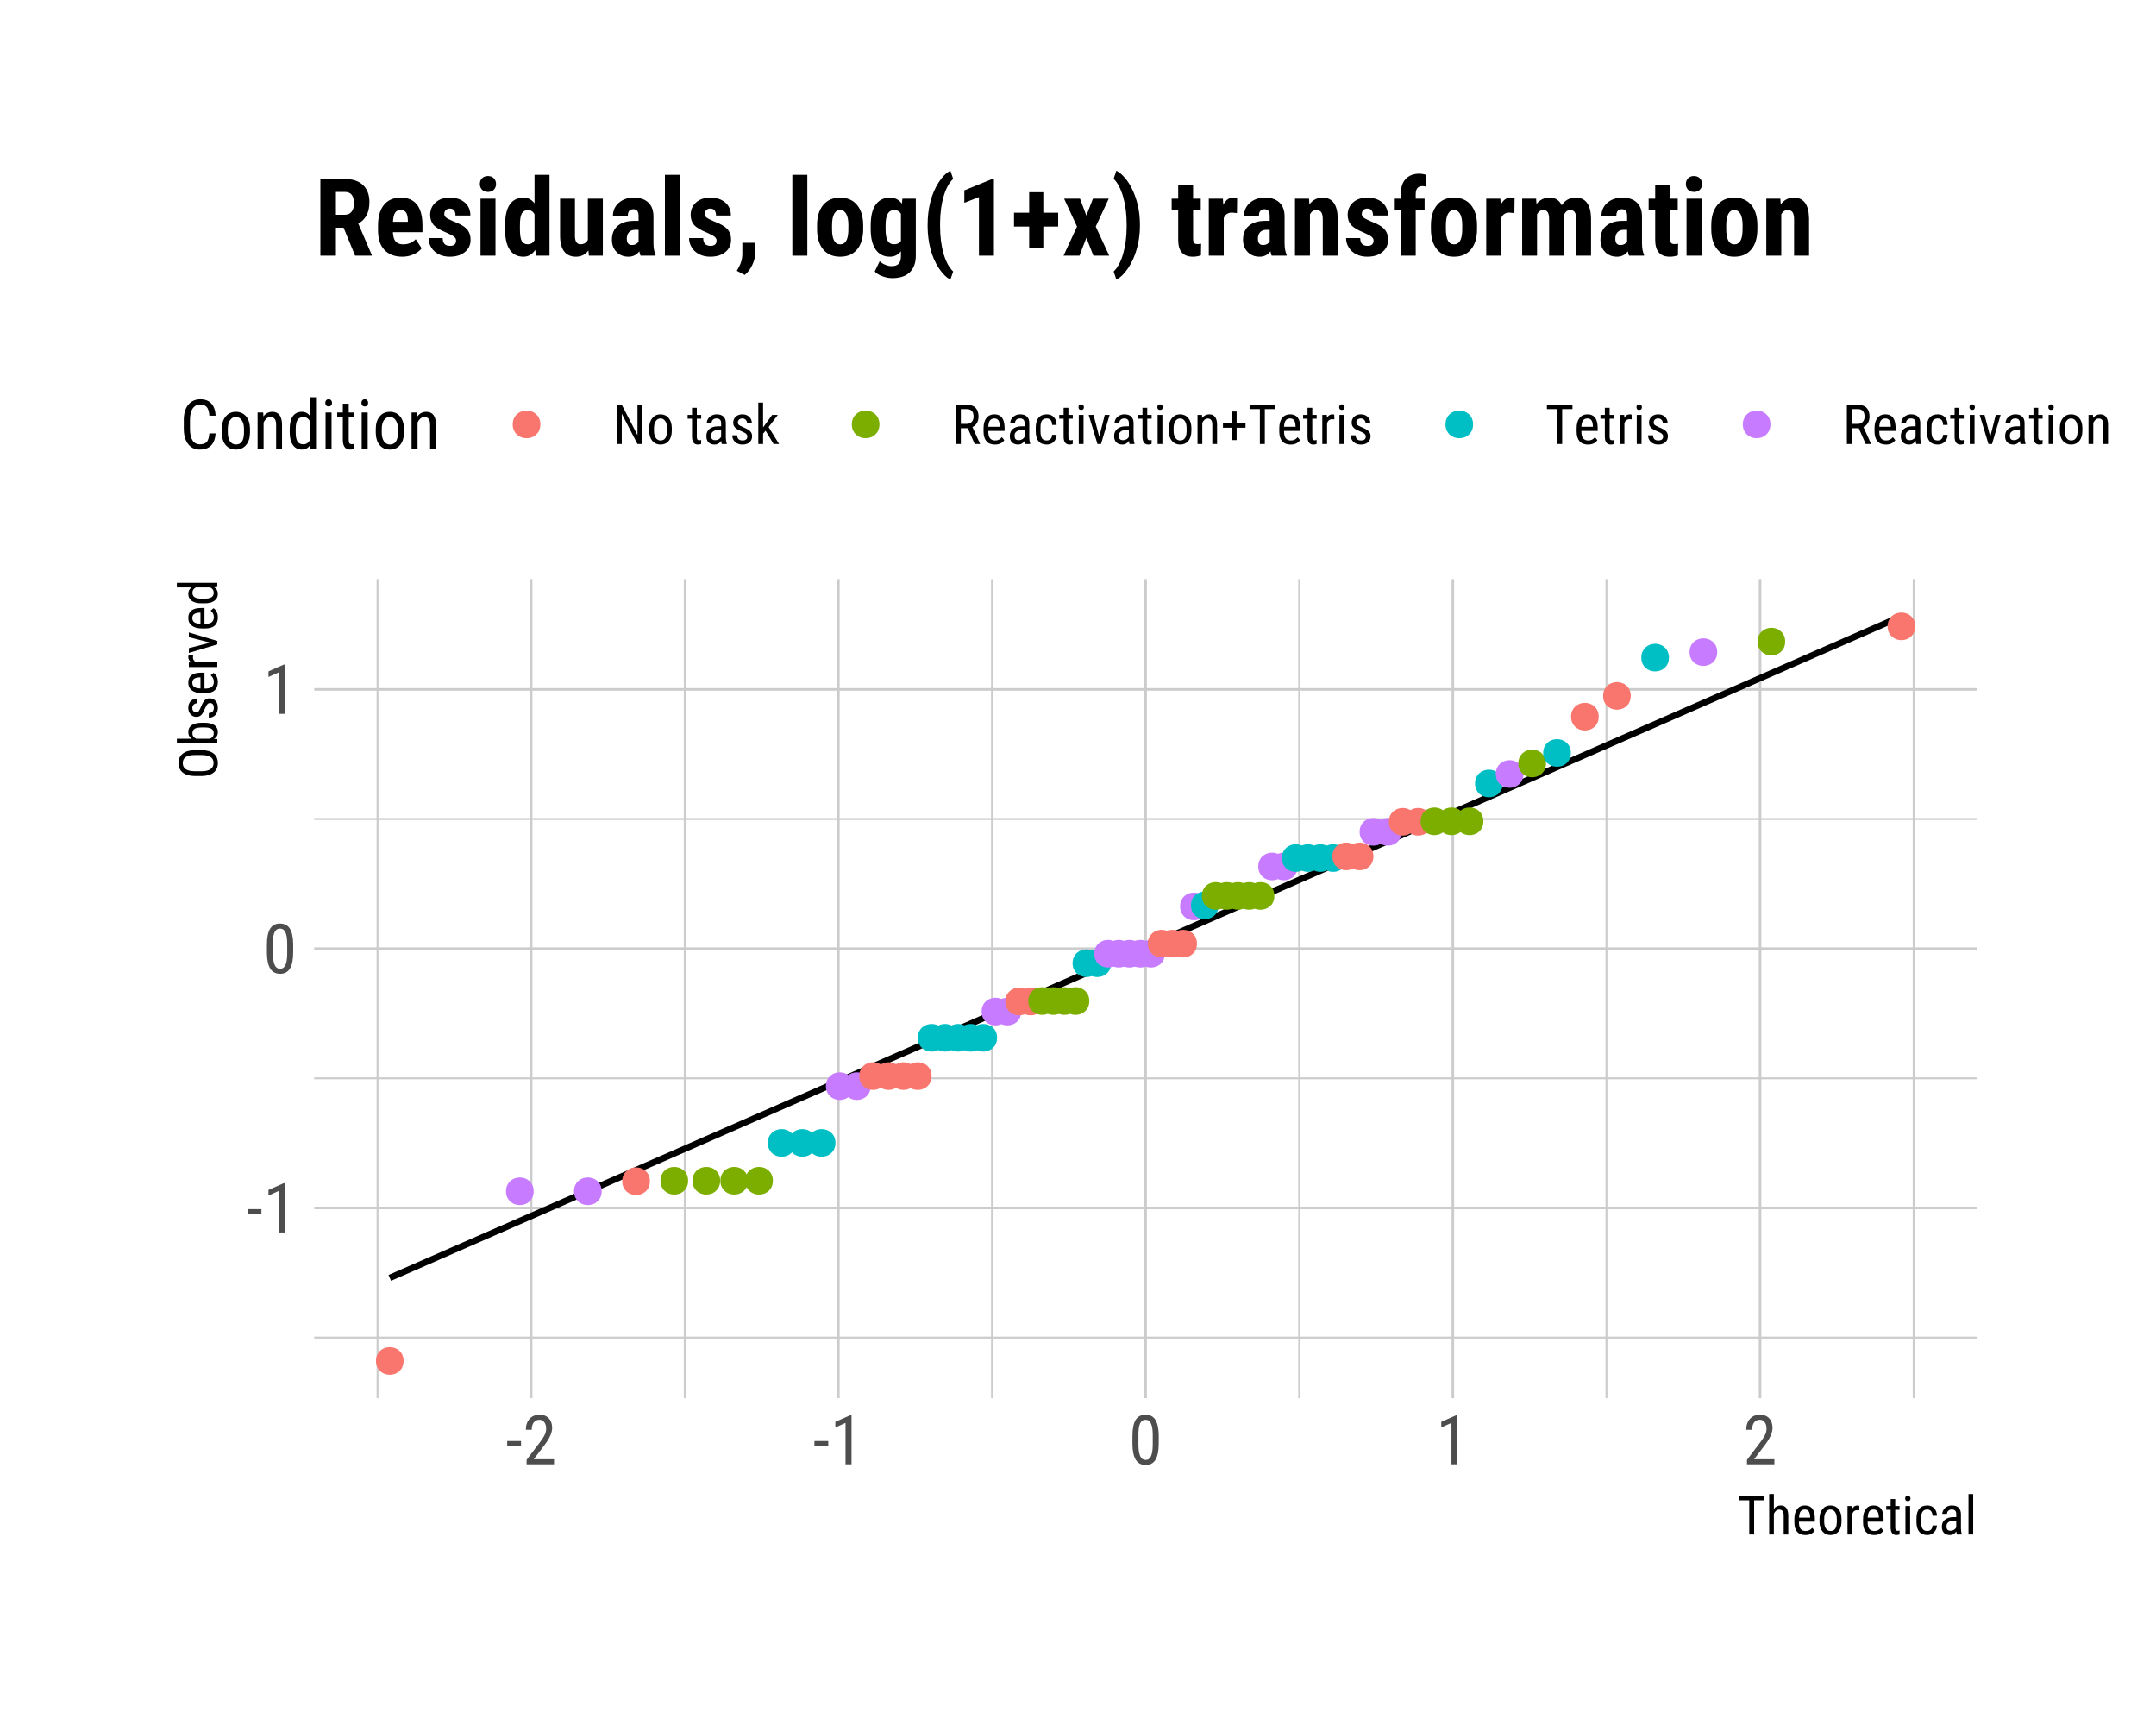 <?xml version="1.0" encoding="UTF-8"?>
<svg xmlns="http://www.w3.org/2000/svg" xmlns:xlink="http://www.w3.org/1999/xlink" width="360pt" height="288pt" viewBox="0 0 360 288" version="1.1">
<defs>
<g>
<symbol overflow="visible" id="glyph0-0">
<path style="stroke:none;" d="M 3.922 0 L 0.578 0 L 0.578 -8.172 L 3.922 -8.172 Z M 3.672 -0.484 L 3.672 -7.688 L 2.375 -4.094 Z M 0.844 -7.641 L 0.844 -0.531 L 2.109 -4.094 Z M 1.031 -0.297 L 3.453 -0.297 L 2.234 -3.703 Z M 2.234 -4.469 L 3.453 -7.875 L 1.031 -7.875 Z M 2.234 -4.469 "/>
</symbol>
<symbol overflow="visible" id="glyph0-1">
<path style="stroke:none;" d="M 2.578 -3.047 L 0.266 -3.047 L 0.266 -3.891 L 2.578 -3.891 Z M 2.578 -3.047 "/>
</symbol>
<symbol overflow="visible" id="glyph0-2">
<path style="stroke:none;" d="M 3.609 0 L 2.609 0 L 2.609 -6.922 L 0.906 -6.156 L 0.906 -7.094 L 3.453 -8.219 L 3.609 -8.219 Z M 3.609 0 "/>
</symbol>
<symbol overflow="visible" id="glyph0-3">
<path style="stroke:none;" d="M 5.031 -3.484 C 5.031 -2.273 4.852 -1.375 4.5 -0.781 C 4.145 -0.188 3.594 0.109 2.844 0.109 C 2.113 0.109 1.566 -0.176 1.203 -0.75 C 0.848 -1.32 0.66 -2.18 0.641 -3.328 L 0.641 -4.734 C 0.641 -5.93 0.816 -6.82 1.172 -7.406 C 1.523 -7.988 2.078 -8.281 2.828 -8.281 C 3.566 -8.281 4.113 -8 4.469 -7.438 C 4.82 -6.883 5.008 -6.047 5.031 -4.922 Z M 4.031 -4.906 C 4.031 -5.77 3.93 -6.406 3.734 -6.812 C 3.547 -7.227 3.242 -7.438 2.828 -7.438 C 2.422 -7.438 2.117 -7.234 1.922 -6.828 C 1.734 -6.43 1.641 -5.828 1.641 -5.016 L 1.641 -3.328 C 1.641 -2.461 1.738 -1.812 1.938 -1.375 C 2.133 -0.945 2.438 -0.734 2.844 -0.734 C 3.25 -0.734 3.547 -0.938 3.734 -1.344 C 3.922 -1.75 4.02 -2.375 4.031 -3.219 Z M 4.031 -4.906 "/>
</symbol>
<symbol overflow="visible" id="glyph0-4">
<path style="stroke:none;" d="M 5.234 0 L 0.656 0 L 0.656 -0.75 L 2.984 -3.828 C 3.336 -4.305 3.582 -4.695 3.719 -5 C 3.852 -5.312 3.922 -5.633 3.922 -5.969 C 3.922 -6.406 3.816 -6.758 3.609 -7.031 C 3.41 -7.301 3.148 -7.438 2.828 -7.438 C 2.41 -7.438 2.086 -7.289 1.859 -7 C 1.629 -6.719 1.516 -6.305 1.516 -5.766 L 0.531 -5.766 C 0.531 -6.516 0.734 -7.117 1.141 -7.578 C 1.555 -8.047 2.117 -8.281 2.828 -8.281 C 3.473 -8.281 3.984 -8.082 4.359 -7.688 C 4.734 -7.289 4.922 -6.758 4.922 -6.094 C 4.922 -5.289 4.5 -4.336 3.656 -3.234 L 1.844 -0.844 L 5.234 -0.844 Z M 5.234 0 "/>
</symbol>
<symbol overflow="visible" id="glyph0-5">
<path style="stroke:none;" d="M 6.016 -2.594 C 5.961 -1.719 5.711 -1.047 5.266 -0.578 C 4.816 -0.117 4.188 0.109 3.375 0.109 C 2.551 0.109 1.898 -0.195 1.422 -0.812 C 0.941 -1.438 0.703 -2.285 0.703 -3.359 L 0.703 -4.844 C 0.703 -5.906 0.945 -6.742 1.438 -7.359 C 1.938 -7.973 2.613 -8.281 3.469 -8.281 C 4.258 -8.281 4.867 -8.047 5.297 -7.578 C 5.734 -7.109 5.973 -6.43 6.016 -5.547 L 4.969 -5.547 C 4.926 -6.211 4.785 -6.688 4.547 -6.969 C 4.305 -7.258 3.945 -7.406 3.469 -7.406 C 2.914 -7.406 2.488 -7.188 2.188 -6.75 C 1.883 -6.312 1.734 -5.672 1.734 -4.828 L 1.734 -3.328 C 1.734 -2.504 1.875 -1.867 2.156 -1.422 C 2.438 -0.984 2.844 -0.766 3.375 -0.766 C 3.906 -0.766 4.289 -0.895 4.531 -1.156 C 4.77 -1.426 4.914 -1.906 4.969 -2.594 Z M 6.016 -2.594 "/>
</symbol>
<symbol overflow="visible" id="glyph0-6">
<path style="stroke:none;" d="M 0.531 -3.312 C 0.531 -4.195 0.742 -4.895 1.172 -5.406 C 1.598 -5.926 2.164 -6.188 2.875 -6.188 C 3.582 -6.188 4.148 -5.938 4.578 -5.438 C 5.004 -4.938 5.223 -4.254 5.234 -3.391 L 5.234 -2.75 C 5.234 -1.863 5.02 -1.164 4.594 -0.656 C 4.164 -0.145 3.598 0.109 2.891 0.109 C 2.18 0.109 1.613 -0.133 1.188 -0.625 C 0.77 -1.125 0.551 -1.801 0.531 -2.656 Z M 1.531 -2.75 C 1.531 -2.125 1.648 -1.629 1.891 -1.266 C 2.141 -0.91 2.473 -0.734 2.891 -0.734 C 3.766 -0.734 4.211 -1.367 4.234 -2.641 L 4.234 -3.312 C 4.234 -3.938 4.109 -4.426 3.859 -4.781 C 3.617 -5.145 3.289 -5.328 2.875 -5.328 C 2.469 -5.328 2.141 -5.145 1.891 -4.781 C 1.648 -4.426 1.531 -3.941 1.531 -3.328 Z M 1.531 -2.75 "/>
</symbol>
<symbol overflow="visible" id="glyph0-7">
<path style="stroke:none;" d="M 1.672 -6.078 L 1.703 -5.422 C 2.086 -5.93 2.582 -6.188 3.188 -6.188 C 4.258 -6.188 4.801 -5.469 4.812 -4.031 L 4.812 0 L 3.828 0 L 3.828 -4 C 3.828 -4.469 3.75 -4.801 3.594 -5 C 3.438 -5.207 3.195 -5.312 2.875 -5.312 C 2.625 -5.312 2.398 -5.227 2.203 -5.062 C 2.016 -4.895 1.859 -4.676 1.734 -4.406 L 1.734 0 L 0.734 0 L 0.734 -6.078 Z M 1.672 -6.078 "/>
</symbol>
<symbol overflow="visible" id="glyph0-8">
<path style="stroke:none;" d="M 0.531 -3.312 C 0.531 -4.25 0.703 -4.961 1.047 -5.453 C 1.398 -5.941 1.906 -6.188 2.562 -6.188 C 3.145 -6.188 3.598 -5.953 3.922 -5.484 L 3.922 -8.625 L 4.922 -8.625 L 4.922 0 L 4.016 0 L 3.953 -0.656 C 3.629 -0.145 3.164 0.109 2.562 0.109 C 1.938 0.109 1.441 -0.133 1.078 -0.625 C 0.723 -1.113 0.539 -1.801 0.531 -2.688 Z M 1.531 -2.75 C 1.531 -2.062 1.629 -1.555 1.828 -1.234 C 2.035 -0.922 2.363 -0.766 2.812 -0.766 C 3.312 -0.766 3.68 -1.016 3.922 -1.516 L 3.922 -4.578 C 3.672 -5.066 3.305 -5.312 2.828 -5.312 C 2.367 -5.312 2.035 -5.148 1.828 -4.828 C 1.629 -4.504 1.531 -4.016 1.531 -3.359 Z M 1.531 -2.75 "/>
</symbol>
<symbol overflow="visible" id="glyph0-9">
<path style="stroke:none;" d="M 1.812 0 L 0.812 0 L 0.812 -6.078 L 1.812 -6.078 Z M 1.891 -7.688 C 1.891 -7.52 1.844 -7.379 1.75 -7.266 C 1.656 -7.148 1.516 -7.094 1.328 -7.094 C 1.141 -7.094 1 -7.148 0.906 -7.266 C 0.812 -7.379 0.766 -7.52 0.766 -7.688 C 0.766 -7.852 0.812 -7.992 0.906 -8.109 C 1 -8.223 1.141 -8.281 1.328 -8.281 C 1.516 -8.281 1.656 -8.223 1.75 -8.109 C 1.844 -7.992 1.891 -7.852 1.891 -7.688 Z M 1.891 -7.688 "/>
</symbol>
<symbol overflow="visible" id="glyph0-10">
<path style="stroke:none;" d="M 2.047 -7.547 L 2.047 -6.078 L 2.953 -6.078 L 2.953 -5.266 L 2.047 -5.266 L 2.047 -1.5 C 2.047 -1.258 2.082 -1.078 2.156 -0.953 C 2.238 -0.836 2.375 -0.781 2.562 -0.781 C 2.695 -0.781 2.832 -0.801 2.969 -0.844 L 2.953 0 C 2.723 0.07 2.492 0.109 2.266 0.109 C 1.867 0.109 1.566 -0.031 1.359 -0.312 C 1.16 -0.594 1.062 -0.988 1.062 -1.5 L 1.062 -5.266 L 0.125 -5.266 L 0.125 -6.078 L 1.062 -6.078 L 1.062 -7.547 Z M 2.047 -7.547 "/>
</symbol>
<symbol overflow="visible" id="glyph1-0">
<path style="stroke:none;" d="M 3.078 0 L 0.453 0 L 0.453 -6.406 L 3.078 -6.406 Z M 2.875 -0.375 L 2.875 -6.016 L 1.859 -3.203 Z M 0.656 -5.984 L 0.656 -0.406 L 1.641 -3.203 Z M 0.797 -0.234 L 2.703 -0.234 L 1.75 -2.891 Z M 1.75 -3.5 L 2.703 -6.156 L 0.797 -6.156 Z M 1.75 -3.5 "/>
</symbol>
<symbol overflow="visible" id="glyph1-1">
<path style="stroke:none;" d="M 4.438 -5.703 L 2.75 -5.703 L 2.75 0 L 1.938 0 L 1.938 -5.703 L 0.266 -5.703 L 0.266 -6.406 L 4.438 -6.406 Z M 4.438 -5.703 "/>
</symbol>
<symbol overflow="visible" id="glyph1-2">
<path style="stroke:none;" d="M 1.359 -4.266 C 1.648 -4.648 2.023 -4.844 2.484 -4.844 C 3.328 -4.844 3.754 -4.281 3.766 -3.156 L 3.766 0 L 3 0 L 3 -3.125 C 3 -3.5 2.938 -3.766 2.812 -3.922 C 2.688 -4.078 2.5 -4.156 2.25 -4.156 C 2.051 -4.156 1.875 -4.086 1.719 -3.953 C 1.57 -3.828 1.453 -3.66 1.359 -3.453 L 1.359 0 L 0.578 0 L 0.578 -6.75 L 1.359 -6.75 Z M 1.359 -4.266 "/>
</symbol>
<symbol overflow="visible" id="glyph1-3">
<path style="stroke:none;" d="M 2.281 0.094 C 1.688 0.094 1.227 -0.082 0.906 -0.438 C 0.594 -0.789 0.438 -1.312 0.438 -2 L 0.438 -2.578 C 0.438 -3.285 0.586 -3.836 0.891 -4.234 C 1.203 -4.641 1.633 -4.844 2.188 -4.844 C 2.75 -4.844 3.164 -4.664 3.438 -4.312 C 3.719 -3.957 3.859 -3.406 3.859 -2.656 L 3.859 -2.141 L 1.203 -2.141 L 1.203 -2.031 C 1.203 -1.52 1.297 -1.148 1.484 -0.922 C 1.68 -0.691 1.961 -0.578 2.328 -0.578 C 2.555 -0.578 2.754 -0.617 2.922 -0.703 C 3.098 -0.785 3.266 -0.922 3.422 -1.109 L 3.828 -0.625 C 3.484 -0.145 2.969 0.094 2.281 0.094 Z M 2.188 -4.172 C 1.863 -4.172 1.625 -4.062 1.469 -3.844 C 1.32 -3.625 1.238 -3.281 1.219 -2.812 L 3.078 -2.812 L 3.078 -2.922 C 3.055 -3.367 2.973 -3.688 2.828 -3.875 C 2.691 -4.07 2.477 -4.172 2.188 -4.172 Z M 2.188 -4.172 "/>
</symbol>
<symbol overflow="visible" id="glyph1-4">
<path style="stroke:none;" d="M 0.422 -2.594 C 0.422 -3.289 0.586 -3.836 0.922 -4.234 C 1.254 -4.641 1.695 -4.844 2.25 -4.844 C 2.801 -4.844 3.242 -4.645 3.578 -4.25 C 3.91 -3.863 4.082 -3.332 4.094 -2.656 L 4.094 -2.156 C 4.094 -1.457 3.926 -0.906 3.594 -0.5 C 3.258 -0.102 2.816 0.094 2.266 0.094 C 1.711 0.094 1.27 -0.098 0.938 -0.484 C 0.602 -0.879 0.43 -1.41 0.422 -2.078 Z M 1.203 -2.156 C 1.203 -1.664 1.297 -1.281 1.484 -1 C 1.672 -0.719 1.93 -0.578 2.266 -0.578 C 2.941 -0.578 3.289 -1.07 3.312 -2.062 L 3.312 -2.594 C 3.312 -3.082 3.211 -3.469 3.016 -3.75 C 2.828 -4.031 2.57 -4.172 2.25 -4.172 C 1.926 -4.172 1.672 -4.031 1.484 -3.75 C 1.297 -3.469 1.203 -3.086 1.203 -2.609 Z M 1.203 -2.156 "/>
</symbol>
<symbol overflow="visible" id="glyph1-5">
<path style="stroke:none;" d="M 2.547 -4.031 C 2.43 -4.051 2.312 -4.062 2.188 -4.062 C 1.789 -4.062 1.516 -3.844 1.359 -3.406 L 1.359 0 L 0.578 0 L 0.578 -4.75 L 1.344 -4.75 L 1.344 -4.266 C 1.551 -4.648 1.848 -4.844 2.234 -4.844 C 2.359 -4.844 2.461 -4.82 2.547 -4.781 Z M 2.547 -4.031 "/>
</symbol>
<symbol overflow="visible" id="glyph1-6">
<path style="stroke:none;" d="M 1.594 -5.906 L 1.594 -4.75 L 2.312 -4.75 L 2.312 -4.125 L 1.594 -4.125 L 1.594 -1.172 C 1.594 -0.984 1.625 -0.844 1.688 -0.75 C 1.75 -0.656 1.859 -0.609 2.016 -0.609 C 2.109 -0.609 2.211 -0.625 2.328 -0.656 L 2.312 0 C 2.133 0.062 1.953 0.094 1.766 0.094 C 1.461 0.094 1.227 -0.016 1.062 -0.234 C 0.906 -0.461 0.828 -0.773 0.828 -1.172 L 0.828 -4.125 L 0.094 -4.125 L 0.094 -4.75 L 0.828 -4.75 L 0.828 -5.906 Z M 1.594 -5.906 "/>
</symbol>
<symbol overflow="visible" id="glyph1-7">
<path style="stroke:none;" d="M 1.422 0 L 0.641 0 L 0.641 -4.75 L 1.422 -4.75 Z M 1.484 -6.016 C 1.484 -5.879 1.445 -5.77 1.375 -5.688 C 1.301 -5.602 1.188 -5.562 1.031 -5.562 C 0.883 -5.562 0.773 -5.602 0.703 -5.688 C 0.629 -5.77 0.594 -5.879 0.594 -6.016 C 0.594 -6.148 0.629 -6.258 0.703 -6.344 C 0.773 -6.438 0.883 -6.484 1.031 -6.484 C 1.176 -6.484 1.285 -6.438 1.359 -6.344 C 1.441 -6.25 1.484 -6.141 1.484 -6.016 Z M 1.484 -6.016 "/>
</symbol>
<symbol overflow="visible" id="glyph1-8">
<path style="stroke:none;" d="M 2.234 -0.578 C 2.492 -0.578 2.695 -0.656 2.844 -0.812 C 3 -0.977 3.086 -1.207 3.109 -1.5 L 3.844 -1.5 C 3.82 -1.039 3.656 -0.66 3.344 -0.359 C 3.039 -0.055 2.672 0.094 2.234 0.094 C 1.641 0.094 1.188 -0.094 0.875 -0.469 C 0.57 -0.844 0.422 -1.395 0.422 -2.125 L 0.422 -2.641 C 0.422 -3.359 0.57 -3.906 0.875 -4.281 C 1.188 -4.656 1.641 -4.844 2.234 -4.844 C 2.711 -4.844 3.094 -4.688 3.375 -4.375 C 3.664 -4.07 3.82 -3.656 3.844 -3.125 L 3.109 -3.125 C 3.086 -3.469 3 -3.727 2.844 -3.906 C 2.695 -4.082 2.492 -4.172 2.234 -4.172 C 1.879 -4.172 1.617 -4.055 1.453 -3.828 C 1.285 -3.609 1.203 -3.238 1.203 -2.719 L 1.203 -2.109 C 1.203 -1.547 1.285 -1.148 1.453 -0.922 C 1.617 -0.691 1.879 -0.578 2.234 -0.578 Z M 2.234 -0.578 "/>
</symbol>
<symbol overflow="visible" id="glyph1-9">
<path style="stroke:none;" d="M 3.031 0 C 2.977 -0.102 2.941 -0.273 2.922 -0.516 C 2.648 -0.109 2.301 0.094 1.875 0.094 C 1.438 0.094 1.098 -0.023 0.859 -0.266 C 0.617 -0.516 0.5 -0.859 0.5 -1.297 C 0.5 -1.773 0.66 -2.156 0.984 -2.438 C 1.316 -2.727 1.77 -2.879 2.344 -2.891 L 2.906 -2.891 L 2.906 -3.391 C 2.906 -3.672 2.844 -3.867 2.719 -3.984 C 2.594 -4.109 2.406 -4.172 2.156 -4.172 C 1.914 -4.172 1.723 -4.098 1.578 -3.953 C 1.43 -3.816 1.359 -3.645 1.359 -3.438 L 0.578 -3.438 C 0.578 -3.676 0.648 -3.906 0.797 -4.125 C 0.941 -4.352 1.133 -4.531 1.375 -4.656 C 1.613 -4.781 1.883 -4.844 2.188 -4.844 C 2.676 -4.844 3.047 -4.723 3.297 -4.484 C 3.547 -4.242 3.676 -3.891 3.688 -3.422 L 3.688 -1.031 C 3.688 -0.656 3.738 -0.336 3.844 -0.078 L 3.844 0 Z M 1.984 -0.625 C 2.18 -0.625 2.363 -0.676 2.531 -0.781 C 2.707 -0.883 2.832 -1.016 2.906 -1.172 L 2.906 -2.312 L 2.469 -2.312 C 2.102 -2.301 1.812 -2.211 1.594 -2.047 C 1.383 -1.891 1.281 -1.672 1.281 -1.391 C 1.281 -1.117 1.332 -0.922 1.438 -0.797 C 1.551 -0.68 1.734 -0.625 1.984 -0.625 Z M 1.984 -0.625 "/>
</symbol>
<symbol overflow="visible" id="glyph1-10">
<path style="stroke:none;" d="M 1.422 0 L 0.641 0 L 0.641 -6.75 L 1.422 -6.75 Z M 1.422 0 "/>
</symbol>
<symbol overflow="visible" id="glyph2-0">
<path style="stroke:none;" d="M 0 -3.078 L 0 -0.453 L -6.406 -0.453 L -6.406 -3.078 Z M -0.375 -2.875 L -6.016 -2.875 L -3.203 -1.859 Z M -5.984 -0.656 L -0.406 -0.656 L -3.203 -1.641 Z M -0.234 -0.797 L -0.234 -2.703 L -2.891 -1.75 Z M -3.5 -1.75 L -6.156 -2.703 L -6.156 -0.797 Z M -3.5 -1.75 "/>
</symbol>
<symbol overflow="visible" id="glyph2-1">
<path style="stroke:none;" d="M -2.641 -4.859 C -1.766 -4.859 -1.086 -4.672 -0.609 -4.297 C -0.141 -3.922 0.094 -3.391 0.094 -2.703 C 0.094 -2.047 -0.133 -1.523 -0.594 -1.141 C -1.051 -0.766 -1.703 -0.566 -2.547 -0.547 L -3.75 -0.547 C -4.602 -0.547 -5.27 -0.734 -5.75 -1.109 C -6.238 -1.492 -6.484 -2.023 -6.484 -2.703 C -6.484 -3.367 -6.25 -3.891 -5.781 -4.266 C -5.32 -4.648 -4.66 -4.848 -3.797 -4.859 Z M -3.75 -4.047 C -4.426 -4.047 -4.93 -3.938 -5.266 -3.719 C -5.598 -3.5 -5.766 -3.16 -5.766 -2.703 C -5.766 -2.254 -5.598 -1.914 -5.266 -1.688 C -4.93 -1.469 -4.438 -1.352 -3.781 -1.344 L -2.641 -1.344 C -1.984 -1.344 -1.484 -1.457 -1.141 -1.688 C -0.797 -1.914 -0.625 -2.254 -0.625 -2.703 C -0.625 -3.16 -0.781 -3.492 -1.094 -3.703 C -1.414 -3.922 -1.906 -4.035 -2.562 -4.047 Z M -3.75 -4.047 "/>
</symbol>
<symbol overflow="visible" id="glyph2-2">
<path style="stroke:none;" d="M -2.156 -4.031 C -1.406 -4.031 -0.844 -3.895 -0.469 -3.625 C -0.094 -3.352 0.094 -2.969 0.094 -2.469 C 0.094 -1.957 -0.125 -1.578 -0.562 -1.328 L 0 -1.297 L 0 -0.578 L -6.75 -0.578 L -6.75 -1.359 L -4.234 -1.359 C -4.641 -1.609 -4.844 -1.973 -4.844 -2.453 C -4.844 -2.973 -4.656 -3.363 -4.281 -3.625 C -3.914 -3.883 -3.363 -4.02 -2.625 -4.031 Z M -2.594 -3.25 C -3.156 -3.25 -3.555 -3.172 -3.797 -3.016 C -4.035 -2.859 -4.156 -2.602 -4.156 -2.25 C -4.156 -1.852 -3.938 -1.555 -3.5 -1.359 L -1.234 -1.359 C -0.805 -1.547 -0.594 -1.848 -0.594 -2.266 C -0.594 -2.617 -0.719 -2.867 -0.969 -3.016 C -1.219 -3.172 -1.598 -3.25 -2.109 -3.25 Z M -2.594 -3.25 "/>
</symbol>
<symbol overflow="visible" id="glyph2-3">
<path style="stroke:none;" d="M -1.219 -2.891 C -1.383 -2.891 -1.523 -2.828 -1.641 -2.703 C -1.766 -2.578 -1.906 -2.332 -2.062 -1.969 C -2.238 -1.551 -2.391 -1.254 -2.516 -1.078 C -2.641 -0.91 -2.781 -0.785 -2.938 -0.703 C -3.094 -0.617 -3.281 -0.578 -3.5 -0.578 C -3.883 -0.578 -4.203 -0.719 -4.453 -1 C -4.711 -1.281 -4.844 -1.641 -4.844 -2.078 C -4.844 -2.547 -4.707 -2.922 -4.438 -3.203 C -4.164 -3.484 -3.82 -3.625 -3.406 -3.625 L -3.406 -2.844 C -3.613 -2.844 -3.789 -2.77 -3.938 -2.625 C -4.094 -2.488 -4.172 -2.305 -4.172 -2.078 C -4.172 -1.848 -4.109 -1.664 -3.984 -1.531 C -3.867 -1.406 -3.711 -1.344 -3.516 -1.344 C -3.359 -1.344 -3.234 -1.391 -3.141 -1.484 C -3.047 -1.586 -2.914 -1.82 -2.75 -2.188 C -2.531 -2.758 -2.312 -3.148 -2.094 -3.359 C -1.875 -3.566 -1.602 -3.672 -1.281 -3.672 C -0.863 -3.672 -0.531 -3.523 -0.281 -3.234 C -0.031 -2.953 0.094 -2.57 0.094 -2.094 C 0.094 -1.602 -0.047 -1.203 -0.328 -0.891 C -0.617 -0.586 -0.984 -0.438 -1.422 -0.438 L -1.422 -1.219 C -1.16 -1.227 -0.953 -1.305 -0.797 -1.453 C -0.648 -1.609 -0.578 -1.82 -0.578 -2.094 C -0.578 -2.352 -0.633 -2.551 -0.75 -2.688 C -0.863 -2.82 -1.02 -2.891 -1.219 -2.891 Z M -1.219 -2.891 "/>
</symbol>
<symbol overflow="visible" id="glyph2-4">
<path style="stroke:none;" d="M 0.094 -2.281 C 0.094 -1.688 -0.082 -1.227 -0.438 -0.906 C -0.789 -0.594 -1.312 -0.438 -2 -0.438 L -2.578 -0.438 C -3.285 -0.438 -3.836 -0.586 -4.234 -0.891 C -4.641 -1.203 -4.844 -1.633 -4.844 -2.188 C -4.844 -2.75 -4.664 -3.164 -4.312 -3.438 C -3.957 -3.719 -3.406 -3.859 -2.656 -3.859 L -2.141 -3.859 L -2.141 -1.203 L -2.031 -1.203 C -1.52 -1.203 -1.148 -1.297 -0.922 -1.484 C -0.691 -1.68 -0.578 -1.961 -0.578 -2.328 C -0.578 -2.555 -0.617 -2.754 -0.703 -2.922 C -0.785 -3.098 -0.922 -3.266 -1.109 -3.422 L -0.625 -3.828 C -0.145 -3.484 0.094 -2.969 0.094 -2.281 Z M -4.172 -2.188 C -4.172 -1.863 -4.062 -1.625 -3.844 -1.469 C -3.625 -1.32 -3.281 -1.238 -2.812 -1.219 L -2.812 -3.078 L -2.922 -3.078 C -3.367 -3.055 -3.688 -2.973 -3.875 -2.828 C -4.07 -2.691 -4.172 -2.477 -4.172 -2.188 Z M -4.172 -2.188 "/>
</symbol>
<symbol overflow="visible" id="glyph2-5">
<path style="stroke:none;" d="M -4.031 -2.547 C -4.051 -2.43 -4.062 -2.312 -4.062 -2.188 C -4.062 -1.789 -3.844 -1.516 -3.406 -1.359 L 0 -1.359 L 0 -0.578 L -4.75 -0.578 L -4.75 -1.344 L -4.266 -1.344 C -4.648 -1.551 -4.844 -1.848 -4.844 -2.234 C -4.844 -2.359 -4.82 -2.461 -4.781 -2.547 Z M -4.031 -2.547 "/>
</symbol>
<symbol overflow="visible" id="glyph2-6">
<path style="stroke:none;" d="M -1.188 -1.922 L -4.75 -2.828 L -4.75 -3.625 L 0 -2.203 L 0 -1.625 L -4.75 -0.203 L -4.75 -1 Z M -1.188 -1.922 "/>
</symbol>
<symbol overflow="visible" id="glyph2-7">
<path style="stroke:none;" d="M -2.594 -0.422 C -3.32 -0.422 -3.879 -0.555 -4.266 -0.828 C -4.648 -1.098 -4.844 -1.492 -4.844 -2.016 C -4.844 -2.461 -4.66 -2.816 -4.297 -3.078 L -6.75 -3.078 L -6.75 -3.844 L 0 -3.844 L 0 -3.141 L -0.516 -3.094 C -0.109 -2.844 0.094 -2.477 0.094 -2 C 0.094 -1.508 -0.098 -1.125 -0.484 -0.844 C -0.867 -0.562 -1.41 -0.422 -2.109 -0.422 Z M -2.156 -1.203 C -1.613 -1.203 -1.219 -1.281 -0.969 -1.438 C -0.719 -1.594 -0.594 -1.848 -0.594 -2.203 C -0.594 -2.586 -0.789 -2.879 -1.188 -3.078 L -3.578 -3.078 C -3.961 -2.867 -4.156 -2.578 -4.156 -2.203 C -4.156 -1.848 -4.031 -1.594 -3.781 -1.438 C -3.531 -1.281 -3.145 -1.203 -2.625 -1.203 Z M -2.156 -1.203 "/>
</symbol>
<symbol overflow="visible" id="glyph3-0">
<path style="stroke:none;" d="M 3.141 0 L 0.469 0 L 0.469 -6.547 L 3.141 -6.547 Z M 2.938 -0.391 L 2.938 -6.156 L 1.906 -3.266 Z M 0.672 -6.109 L 0.672 -0.422 L 1.688 -3.266 Z M 0.828 -0.25 L 2.766 -0.25 L 1.797 -2.969 Z M 1.797 -3.578 L 2.766 -6.297 L 0.828 -6.297 Z M 1.797 -3.578 "/>
</symbol>
<symbol overflow="visible" id="glyph3-1">
<path style="stroke:none;" d="M 4.984 0 L 4.156 0 L 1.531 -5.047 L 1.531 0 L 0.703 0 L 0.703 -6.547 L 1.531 -6.547 L 4.156 -1.484 L 4.156 -6.547 L 4.984 -6.547 Z M 4.984 0 "/>
</symbol>
<symbol overflow="visible" id="glyph3-2">
<path style="stroke:none;" d="M 0.422 -2.656 C 0.422 -3.363 0.594 -3.922 0.938 -4.328 C 1.281 -4.742 1.734 -4.953 2.297 -4.953 C 2.859 -4.953 3.312 -4.75 3.656 -4.344 C 4 -3.945 4.176 -3.398 4.188 -2.703 L 4.188 -2.203 C 4.188 -1.492 4.016 -0.93 3.672 -0.516 C 3.328 -0.109 2.875 0.094 2.312 0.094 C 1.75 0.094 1.297 -0.102 0.953 -0.5 C 0.609 -0.906 0.43 -1.445 0.422 -2.125 Z M 1.219 -2.203 C 1.219 -1.703 1.316 -1.305 1.516 -1.016 C 1.711 -0.734 1.977 -0.594 2.312 -0.594 C 3.008 -0.594 3.367 -1.098 3.391 -2.109 L 3.391 -2.656 C 3.391 -3.156 3.289 -3.547 3.094 -3.828 C 2.895 -4.117 2.629 -4.266 2.297 -4.266 C 1.973 -4.266 1.711 -4.117 1.516 -3.828 C 1.316 -3.547 1.219 -3.156 1.219 -2.656 Z M 1.219 -2.203 "/>
</symbol>
<symbol overflow="visible" id="glyph3-3">
<path style="stroke:none;" d=""/>
</symbol>
<symbol overflow="visible" id="glyph3-4">
<path style="stroke:none;" d="M 1.641 -6.047 L 1.641 -4.859 L 2.375 -4.859 L 2.375 -4.219 L 1.641 -4.219 L 1.641 -1.203 C 1.641 -1.016 1.672 -0.867 1.734 -0.766 C 1.797 -0.672 1.898 -0.625 2.047 -0.625 C 2.148 -0.625 2.258 -0.641 2.375 -0.672 L 2.359 0 C 2.18 0.062 2 0.094 1.812 0.094 C 1.5 0.094 1.258 -0.016 1.094 -0.234 C 0.926 -0.461 0.844 -0.785 0.844 -1.203 L 0.844 -4.219 L 0.109 -4.219 L 0.109 -4.859 L 0.844 -4.859 L 0.844 -6.047 Z M 1.641 -6.047 "/>
</symbol>
<symbol overflow="visible" id="glyph3-5">
<path style="stroke:none;" d="M 3.094 0 C 3.051 -0.102 3.02 -0.281 3 -0.531 C 2.719 -0.113 2.359 0.094 1.922 0.094 C 1.473 0.094 1.125 -0.031 0.875 -0.281 C 0.633 -0.531 0.516 -0.879 0.516 -1.328 C 0.516 -1.816 0.68 -2.207 1.016 -2.5 C 1.348 -2.789 1.805 -2.941 2.391 -2.953 L 2.984 -2.953 L 2.984 -3.469 C 2.984 -3.758 2.914 -3.961 2.781 -4.078 C 2.656 -4.203 2.461 -4.266 2.203 -4.266 C 1.961 -4.266 1.766 -4.191 1.609 -4.047 C 1.461 -3.91 1.391 -3.734 1.391 -3.516 L 0.594 -3.516 C 0.594 -3.766 0.664 -4 0.812 -4.219 C 0.957 -4.445 1.156 -4.625 1.406 -4.75 C 1.656 -4.883 1.93 -4.953 2.234 -4.953 C 2.734 -4.953 3.113 -4.828 3.375 -4.578 C 3.633 -4.328 3.766 -3.969 3.766 -3.5 L 3.766 -1.047 C 3.773 -0.672 3.828 -0.348 3.922 -0.078 L 3.922 0 Z M 2.031 -0.641 C 2.227 -0.641 2.414 -0.691 2.594 -0.797 C 2.77 -0.898 2.898 -1.035 2.984 -1.203 L 2.984 -2.359 L 2.531 -2.359 C 2.156 -2.348 1.859 -2.258 1.641 -2.094 C 1.422 -1.938 1.312 -1.711 1.312 -1.422 C 1.312 -1.141 1.363 -0.938 1.469 -0.812 C 1.582 -0.695 1.77 -0.641 2.031 -0.641 Z M 2.031 -0.641 "/>
</symbol>
<symbol overflow="visible" id="glyph3-6">
<path style="stroke:none;" d="M 2.953 -1.25 C 2.953 -1.414 2.891 -1.562 2.766 -1.688 C 2.641 -1.812 2.391 -1.953 2.016 -2.109 C 1.586 -2.285 1.285 -2.438 1.109 -2.562 C 0.93 -2.695 0.801 -2.844 0.719 -3 C 0.633 -3.156 0.594 -3.348 0.594 -3.578 C 0.594 -3.973 0.734 -4.301 1.016 -4.562 C 1.305 -4.82 1.676 -4.953 2.125 -4.953 C 2.602 -4.953 2.984 -4.812 3.266 -4.531 C 3.555 -4.258 3.703 -3.91 3.703 -3.484 L 2.906 -3.484 C 2.906 -3.703 2.832 -3.883 2.688 -4.031 C 2.539 -4.188 2.352 -4.266 2.125 -4.266 C 1.895 -4.266 1.711 -4.203 1.578 -4.078 C 1.441 -3.961 1.375 -3.801 1.375 -3.594 C 1.375 -3.438 1.422 -3.305 1.516 -3.203 C 1.617 -3.109 1.859 -2.977 2.234 -2.812 C 2.816 -2.582 3.211 -2.359 3.422 -2.141 C 3.641 -1.922 3.75 -1.641 3.75 -1.297 C 3.75 -0.879 3.602 -0.539 3.312 -0.281 C 3.02 -0.031 2.629 0.094 2.141 0.094 C 1.641 0.094 1.227 -0.051 0.906 -0.344 C 0.594 -0.633 0.438 -1.004 0.438 -1.453 L 1.25 -1.453 C 1.258 -1.18 1.336 -0.969 1.484 -0.812 C 1.641 -0.664 1.859 -0.594 2.141 -0.594 C 2.41 -0.594 2.613 -0.648 2.75 -0.766 C 2.883 -0.879 2.953 -1.039 2.953 -1.25 Z M 2.953 -1.25 "/>
</symbol>
<symbol overflow="visible" id="glyph3-7">
<path style="stroke:none;" d="M 1.812 -2.219 L 1.391 -1.734 L 1.391 0 L 0.594 0 L 0.594 -6.906 L 1.391 -6.906 L 1.391 -2.766 L 2.906 -4.859 L 3.859 -4.859 L 2.312 -2.828 L 4.062 0 L 3.141 0 Z M 1.812 -2.219 "/>
</symbol>
<symbol overflow="visible" id="glyph3-8">
<path style="stroke:none;" d="M 2.688 -2.641 L 1.531 -2.641 L 1.531 0 L 0.703 0 L 0.703 -6.547 L 2.531 -6.547 C 3.176 -6.547 3.66 -6.379 3.984 -6.047 C 4.316 -5.711 4.484 -5.223 4.484 -4.578 C 4.484 -4.172 4.395 -3.816 4.219 -3.516 C 4.039 -3.211 3.789 -2.984 3.469 -2.828 L 4.734 -0.047 L 4.734 0 L 3.844 0 Z M 1.531 -3.359 L 2.531 -3.359 C 2.875 -3.359 3.145 -3.469 3.344 -3.688 C 3.551 -3.906 3.656 -4.203 3.656 -4.578 C 3.656 -5.41 3.273 -5.828 2.516 -5.828 L 1.531 -5.828 Z M 1.531 -3.359 "/>
</symbol>
<symbol overflow="visible" id="glyph3-9">
<path style="stroke:none;" d="M 2.328 0.094 C 1.723 0.094 1.258 -0.086 0.938 -0.453 C 0.613 -0.816 0.445 -1.348 0.438 -2.047 L 0.438 -2.625 C 0.438 -3.352 0.594 -3.922 0.906 -4.328 C 1.227 -4.742 1.676 -4.953 2.25 -4.953 C 2.812 -4.953 3.234 -4.77 3.516 -4.406 C 3.797 -4.039 3.941 -3.477 3.953 -2.719 L 3.953 -2.188 L 1.234 -2.188 L 1.234 -2.078 C 1.234 -1.555 1.332 -1.176 1.531 -0.938 C 1.727 -0.707 2.008 -0.594 2.375 -0.594 C 2.613 -0.594 2.82 -0.633 3 -0.719 C 3.176 -0.812 3.344 -0.953 3.5 -1.141 L 3.906 -0.641 C 3.562 -0.148 3.035 0.094 2.328 0.094 Z M 2.25 -4.266 C 1.914 -4.266 1.664 -4.148 1.5 -3.922 C 1.344 -3.703 1.254 -3.352 1.234 -2.875 L 3.156 -2.875 L 3.156 -2.984 C 3.133 -3.441 3.051 -3.77 2.906 -3.969 C 2.758 -4.164 2.539 -4.266 2.25 -4.266 Z M 2.25 -4.266 "/>
</symbol>
<symbol overflow="visible" id="glyph3-10">
<path style="stroke:none;" d="M 2.281 -0.594 C 2.539 -0.594 2.75 -0.672 2.906 -0.828 C 3.07 -0.992 3.16 -1.227 3.172 -1.531 L 3.922 -1.531 C 3.91 -1.062 3.75 -0.672 3.438 -0.359 C 3.125 -0.055 2.738 0.094 2.281 0.094 C 1.676 0.094 1.219 -0.094 0.906 -0.469 C 0.594 -0.852 0.438 -1.422 0.438 -2.172 L 0.438 -2.703 C 0.438 -3.441 0.594 -4 0.906 -4.375 C 1.219 -4.758 1.676 -4.953 2.281 -4.953 C 2.781 -4.953 3.176 -4.797 3.469 -4.484 C 3.758 -4.172 3.91 -3.738 3.922 -3.188 L 3.172 -3.188 C 3.16 -3.551 3.078 -3.82 2.922 -4 C 2.766 -4.176 2.551 -4.266 2.281 -4.266 C 1.926 -4.266 1.66 -4.148 1.484 -3.922 C 1.316 -3.691 1.234 -3.312 1.234 -2.781 L 1.234 -2.156 C 1.234 -1.582 1.316 -1.176 1.484 -0.938 C 1.648 -0.707 1.914 -0.594 2.281 -0.594 Z M 2.281 -0.594 "/>
</symbol>
<symbol overflow="visible" id="glyph3-11">
<path style="stroke:none;" d="M 1.453 0 L 0.656 0 L 0.656 -4.859 L 1.453 -4.859 Z M 1.516 -6.156 C 1.516 -6.02 1.477 -5.906 1.406 -5.812 C 1.332 -5.727 1.219 -5.688 1.062 -5.688 C 0.906 -5.688 0.789 -5.727 0.719 -5.812 C 0.645 -5.906 0.609 -6.02 0.609 -6.156 C 0.609 -6.289 0.645 -6.398 0.719 -6.484 C 0.789 -6.578 0.898 -6.625 1.047 -6.625 C 1.203 -6.625 1.316 -6.578 1.391 -6.484 C 1.473 -6.391 1.516 -6.281 1.516 -6.156 Z M 1.516 -6.156 "/>
</symbol>
<symbol overflow="visible" id="glyph3-12">
<path style="stroke:none;" d="M 1.969 -1.203 L 2.891 -4.859 L 3.703 -4.859 L 2.266 0 L 1.672 0 L 0.203 -4.859 L 1.016 -4.859 Z M 1.969 -1.203 "/>
</symbol>
<symbol overflow="visible" id="glyph3-13">
<path style="stroke:none;" d="M 1.344 -4.859 L 1.359 -4.344 C 1.672 -4.75 2.066 -4.953 2.547 -4.953 C 3.41 -4.953 3.848 -4.379 3.859 -3.234 L 3.859 0 L 3.062 0 L 3.062 -3.188 C 3.062 -3.57 3 -3.844 2.875 -4 C 2.75 -4.164 2.555 -4.25 2.297 -4.25 C 2.098 -4.25 1.922 -4.18 1.766 -4.047 C 1.609 -3.91 1.484 -3.738 1.391 -3.531 L 1.391 0 L 0.594 0 L 0.594 -4.859 Z M 1.344 -4.859 "/>
</symbol>
<symbol overflow="visible" id="glyph3-14">
<path style="stroke:none;" d="M 2.672 -3.516 L 4.156 -3.516 L 4.156 -2.719 L 2.672 -2.719 L 2.672 -0.656 L 1.875 -0.656 L 1.875 -2.719 L 0.391 -2.719 L 0.391 -3.516 L 1.875 -3.516 L 1.875 -5.422 L 2.672 -5.422 Z M 2.672 -3.516 "/>
</symbol>
<symbol overflow="visible" id="glyph3-15">
<path style="stroke:none;" d="M 4.531 -5.828 L 2.812 -5.828 L 2.812 0 L 1.984 0 L 1.984 -5.828 L 0.266 -5.828 L 0.266 -6.547 L 4.531 -6.547 Z M 4.531 -5.828 "/>
</symbol>
<symbol overflow="visible" id="glyph3-16">
<path style="stroke:none;" d="M 2.609 -4.109 C 2.492 -4.129 2.375 -4.141 2.25 -4.141 C 1.832 -4.141 1.547 -3.922 1.391 -3.484 L 1.391 0 L 0.594 0 L 0.594 -4.859 L 1.359 -4.859 L 1.375 -4.375 C 1.594 -4.758 1.895 -4.953 2.281 -4.953 C 2.406 -4.953 2.508 -4.93 2.594 -4.891 Z M 2.609 -4.109 "/>
</symbol>
<symbol overflow="visible" id="glyph4-0">
<path style="stroke:none;" d="M 6.141 0 L 0.922 0 L 0.922 -12.797 L 6.141 -12.797 Z M 5.734 -0.75 L 5.734 -12.047 L 3.734 -6.406 Z M 1.312 -11.969 L 1.312 -0.828 L 3.297 -6.406 Z M 1.609 -0.469 L 5.406 -0.469 L 3.5 -5.797 Z M 3.5 -7 L 5.406 -12.328 L 1.609 -12.328 Z M 3.5 -7 "/>
</symbol>
<symbol overflow="visible" id="glyph4-1">
<path style="stroke:none;" d="M 4.906 -4.672 L 3.625 -4.672 L 3.625 0 L 1.031 0 L 1.031 -12.797 L 5.156 -12.797 C 6.457 -12.797 7.457 -12.457 8.156 -11.781 C 8.863 -11.113 9.219 -10.164 9.219 -8.938 C 9.219 -7.227 8.598 -6.035 7.359 -5.359 L 9.609 -0.125 L 9.609 0 L 6.828 0 Z M 3.625 -6.828 L 5.094 -6.828 C 5.602 -6.828 5.988 -7 6.25 -7.344 C 6.508 -7.688 6.641 -8.145 6.641 -8.719 C 6.641 -10 6.141 -10.641 5.141 -10.641 L 3.625 -10.641 Z M 3.625 -6.828 "/>
</symbol>
<symbol overflow="visible" id="glyph4-2">
<path style="stroke:none;" d="M 4.75 0.172 C 3.469 0.172 2.469 -0.207 1.75 -0.969 C 1.039 -1.727 0.688 -2.816 0.688 -4.234 L 0.688 -5 C 0.688 -6.5 1.016 -7.656 1.672 -8.469 C 2.328 -9.281 3.266 -9.688 4.484 -9.688 C 5.68 -9.688 6.582 -9.301 7.188 -8.531 C 7.789 -7.77 8.098 -6.641 8.109 -5.141 L 8.109 -3.922 L 3.172 -3.922 C 3.203 -3.211 3.352 -2.695 3.625 -2.375 C 3.906 -2.051 4.332 -1.891 4.906 -1.891 C 5.738 -1.891 6.43 -2.176 6.984 -2.75 L 7.969 -1.234 C 7.656 -0.816 7.207 -0.477 6.625 -0.219 C 6.051 0.039 5.426 0.172 4.75 0.172 Z M 3.188 -5.656 L 5.672 -5.656 L 5.672 -5.891 C 5.66 -6.453 5.566 -6.879 5.391 -7.172 C 5.211 -7.473 4.906 -7.625 4.469 -7.625 C 4.039 -7.625 3.727 -7.469 3.531 -7.156 C 3.332 -6.844 3.219 -6.344 3.188 -5.656 Z M 3.188 -5.656 "/>
</symbol>
<symbol overflow="visible" id="glyph4-3">
<path style="stroke:none;" d="M 5.109 -2.547 C 5.109 -2.754 5.008 -2.945 4.812 -3.125 C 4.613 -3.312 4.164 -3.555 3.469 -3.859 C 2.438 -4.273 1.727 -4.703 1.344 -5.141 C 0.969 -5.586 0.781 -6.145 0.781 -6.812 C 0.781 -7.645 1.078 -8.332 1.672 -8.875 C 2.273 -9.414 3.07 -9.688 4.062 -9.688 C 5.102 -9.688 5.938 -9.414 6.562 -8.875 C 7.188 -8.332 7.5 -7.609 7.5 -6.703 L 5.016 -6.703 C 5.016 -7.473 4.691 -7.859 4.047 -7.859 C 3.785 -7.859 3.566 -7.773 3.391 -7.609 C 3.223 -7.453 3.141 -7.227 3.141 -6.938 C 3.141 -6.727 3.234 -6.539 3.422 -6.375 C 3.609 -6.219 4.051 -5.988 4.75 -5.688 C 5.77 -5.312 6.488 -4.895 6.906 -4.438 C 7.32 -3.977 7.531 -3.379 7.531 -2.641 C 7.531 -1.797 7.207 -1.113 6.562 -0.594 C 5.926 -0.082 5.094 0.172 4.062 0.172 C 3.363 0.172 2.75 0.035 2.219 -0.234 C 1.688 -0.504 1.27 -0.879 0.969 -1.359 C 0.664 -1.848 0.516 -2.375 0.516 -2.938 L 2.875 -2.938 C 2.883 -2.508 2.984 -2.188 3.172 -1.969 C 3.367 -1.75 3.68 -1.641 4.109 -1.641 C 4.773 -1.641 5.109 -1.941 5.109 -2.547 Z M 5.109 -2.547 "/>
</symbol>
<symbol overflow="visible" id="glyph4-4">
<path style="stroke:none;" d="M 3.516 0 L 1.016 0 L 1.016 -9.516 L 3.516 -9.516 Z M 0.906 -11.969 C 0.906 -12.352 1.023 -12.672 1.266 -12.922 C 1.516 -13.172 1.844 -13.297 2.25 -13.297 C 2.664 -13.297 2.992 -13.172 3.234 -12.922 C 3.484 -12.672 3.609 -12.352 3.609 -11.969 C 3.609 -11.594 3.488 -11.273 3.25 -11.016 C 3.008 -10.766 2.68 -10.641 2.266 -10.641 C 1.848 -10.641 1.516 -10.766 1.266 -11.016 C 1.023 -11.273 0.906 -11.594 0.906 -11.969 Z M 0.906 -11.969 "/>
</symbol>
<symbol overflow="visible" id="glyph4-5">
<path style="stroke:none;" d="M 0.578 -5.047 C 0.578 -6.609 0.836 -7.77 1.359 -8.531 C 1.891 -9.301 2.66 -9.688 3.672 -9.688 C 4.398 -9.688 5.008 -9.367 5.5 -8.734 L 5.5 -13.5 L 8 -13.5 L 8 0 L 5.734 0 L 5.625 -0.969 C 5.113 -0.207 4.457 0.172 3.656 0.172 C 2.656 0.172 1.895 -0.207 1.375 -0.969 C 0.852 -1.727 0.586 -2.848 0.578 -4.328 Z M 3.062 -4.422 C 3.062 -3.484 3.16 -2.828 3.359 -2.453 C 3.566 -2.086 3.906 -1.906 4.375 -1.906 C 4.863 -1.906 5.238 -2.125 5.5 -2.562 L 5.5 -6.906 C 5.25 -7.375 4.879 -7.609 4.391 -7.609 C 3.93 -7.609 3.594 -7.422 3.375 -7.047 C 3.164 -6.68 3.062 -6.023 3.062 -5.078 Z M 3.062 -4.422 "/>
</symbol>
<symbol overflow="visible" id="glyph4-6">
<path style="stroke:none;" d="M 5.578 -0.875 C 5.066 -0.176 4.375 0.172 3.5 0.172 C 2.633 0.172 1.973 -0.125 1.516 -0.719 C 1.066 -1.32 0.844 -2.195 0.844 -3.344 L 0.844 -9.516 L 3.328 -9.516 L 3.328 -3.281 C 3.336 -2.363 3.645 -1.906 4.25 -1.906 C 4.82 -1.906 5.234 -2.148 5.484 -2.641 L 5.484 -9.516 L 7.984 -9.516 L 7.984 0 L 5.656 0 Z M 5.578 -0.875 "/>
</symbol>
<symbol overflow="visible" id="glyph4-7">
<path style="stroke:none;" d="M 5.422 0 C 5.348 -0.145 5.281 -0.391 5.219 -0.734 C 4.77 -0.129 4.164 0.172 3.406 0.172 C 2.602 0.172 1.941 -0.086 1.422 -0.609 C 0.898 -1.141 0.641 -1.82 0.641 -2.656 C 0.641 -3.656 0.957 -4.426 1.594 -4.969 C 2.227 -5.52 3.141 -5.801 4.328 -5.812 L 5.094 -5.812 L 5.094 -6.578 C 5.094 -7.004 5.02 -7.305 4.875 -7.484 C 4.727 -7.66 4.516 -7.75 4.234 -7.75 C 3.609 -7.75 3.297 -7.383 3.297 -6.656 L 0.812 -6.656 C 0.812 -7.531 1.141 -8.254 1.797 -8.828 C 2.453 -9.398 3.285 -9.688 4.297 -9.688 C 5.336 -9.688 6.145 -9.414 6.719 -8.875 C 7.289 -8.332 7.578 -7.555 7.578 -6.547 L 7.578 -2.078 C 7.586 -1.254 7.703 -0.613 7.922 -0.156 L 7.922 0 Z M 3.953 -1.781 C 4.234 -1.781 4.469 -1.832 4.656 -1.938 C 4.852 -2.051 5 -2.188 5.094 -2.344 L 5.094 -4.312 L 4.484 -4.312 C 4.066 -4.312 3.734 -4.176 3.484 -3.906 C 3.242 -3.633 3.125 -3.273 3.125 -2.828 C 3.125 -2.129 3.398 -1.781 3.953 -1.781 Z M 3.953 -1.781 "/>
</symbol>
<symbol overflow="visible" id="glyph4-8">
<path style="stroke:none;" d="M 3.516 0 L 1.016 0 L 1.016 -13.5 L 3.516 -13.5 Z M 3.516 0 "/>
</symbol>
<symbol overflow="visible" id="glyph4-9">
<path style="stroke:none;" d="M 1.641 3.219 L 0.312 2.531 L 0.656 1.906 C 1.031 1.219 1.223 0.52 1.234 -0.188 L 1.234 -2.156 L 3.391 -2.156 L 3.391 -0.391 C 3.379 0.223 3.219 0.863 2.906 1.531 C 2.594 2.207 2.172 2.77 1.641 3.219 Z M 1.641 3.219 "/>
</symbol>
<symbol overflow="visible" id="glyph4-10">
<path style="stroke:none;" d=""/>
</symbol>
<symbol overflow="visible" id="glyph4-11">
<path style="stroke:none;" d="M 0.609 -5.062 C 0.609 -6.5 0.945 -7.629 1.625 -8.453 C 2.312 -9.273 3.254 -9.688 4.453 -9.688 C 5.672 -9.688 6.617 -9.273 7.297 -8.453 C 7.973 -7.629 8.312 -6.492 8.312 -5.047 L 8.312 -4.438 C 8.312 -2.988 7.973 -1.859 7.297 -1.047 C 6.629 -0.234 5.688 0.172 4.469 0.172 C 3.25 0.172 2.301 -0.234 1.625 -1.047 C 0.945 -1.867 0.609 -3.004 0.609 -4.453 Z M 3.109 -4.438 C 3.109 -2.738 3.562 -1.891 4.469 -1.891 C 5.312 -1.891 5.766 -2.598 5.828 -4.016 L 5.844 -5.062 C 5.844 -5.926 5.719 -6.566 5.469 -6.984 C 5.227 -7.41 4.891 -7.625 4.453 -7.625 C 4.035 -7.625 3.707 -7.41 3.469 -6.984 C 3.227 -6.566 3.109 -5.926 3.109 -5.062 Z M 3.109 -4.438 "/>
</symbol>
<symbol overflow="visible" id="glyph4-12">
<path style="stroke:none;" d="M 0.609 -5.047 C 0.609 -6.609 0.891 -7.77 1.453 -8.531 C 2.016 -9.301 2.801 -9.688 3.812 -9.688 C 4.676 -9.688 5.344 -9.348 5.812 -8.672 L 5.906 -9.516 L 8.141 -9.516 L 8.141 0 C 8.141 1.207 7.801 2.133 7.125 2.781 C 6.445 3.426 5.473 3.75 4.203 3.75 C 3.68 3.75 3.133 3.645 2.562 3.438 C 1.988 3.227 1.562 2.961 1.281 2.641 L 2.109 0.922 C 2.348 1.16 2.656 1.359 3.031 1.516 C 3.406 1.672 3.758 1.75 4.094 1.75 C 4.645 1.75 5.039 1.613 5.281 1.344 C 5.531 1.082 5.656 0.656 5.656 0.062 L 5.656 -0.75 C 5.188 -0.133 4.57 0.172 3.812 0.172 C 2.789 0.172 2.004 -0.219 1.453 -1 C 0.898 -1.789 0.617 -2.906 0.609 -4.344 Z M 3.094 -4.422 C 3.094 -3.547 3.207 -2.906 3.438 -2.5 C 3.664 -2.102 4.031 -1.906 4.531 -1.906 C 5.039 -1.906 5.414 -2.086 5.656 -2.453 L 5.656 -7 C 5.406 -7.406 5.035 -7.609 4.547 -7.609 C 4.055 -7.609 3.691 -7.406 3.453 -7 C 3.211 -6.594 3.094 -5.941 3.094 -5.047 Z M 3.094 -4.422 "/>
</symbol>
<symbol overflow="visible" id="glyph4-13">
<path style="stroke:none;" d="M 1.062 -5.203 C 1.062 -6.516 1.211 -7.773 1.516 -8.984 C 1.828 -10.191 2.285 -11.27 2.891 -12.219 C 3.504 -13.176 4.16 -13.832 4.859 -14.188 L 5.328 -12.828 C 4.66 -12.203 4.133 -11.242 3.75 -9.953 C 3.363 -8.672 3.16 -7.188 3.141 -5.5 L 3.141 -4.969 C 3.141 -3.219 3.332 -1.676 3.719 -0.344 C 4.102 0.988 4.641 1.984 5.328 2.641 L 4.859 4 C 4.172 3.633 3.52 2.984 2.906 2.047 C 2.301 1.117 1.844 0.062 1.531 -1.125 C 1.227 -2.312 1.07 -3.551 1.062 -4.844 Z M 1.062 -5.203 "/>
</symbol>
<symbol overflow="visible" id="glyph4-14">
<path style="stroke:none;" d="M 6.312 0 L 3.812 0 L 3.812 -9.781 L 1.375 -8.828 L 1.375 -10.906 L 6.047 -12.812 L 6.312 -12.812 Z M 6.312 0 "/>
</symbol>
<symbol overflow="visible" id="glyph4-15">
<path style="stroke:none;" d="M 5.453 -7.172 L 7.938 -7.172 L 7.938 -4.859 L 5.453 -4.859 L 5.453 -1.281 L 3.094 -1.281 L 3.094 -4.859 L 0.562 -4.859 L 0.562 -7.172 L 3.094 -7.172 L 3.094 -10.594 L 5.453 -10.594 Z M 5.453 -7.172 "/>
</symbol>
<symbol overflow="visible" id="glyph4-16">
<path style="stroke:none;" d="M 4.094 -6.688 L 5.188 -9.516 L 7.828 -9.516 L 5.656 -4.859 L 7.906 0 L 5.266 0 L 4.094 -2.984 L 2.938 0 L 0.281 0 L 2.531 -4.859 L 0.375 -9.516 L 3.031 -9.516 Z M 4.094 -6.688 "/>
</symbol>
<symbol overflow="visible" id="glyph4-17">
<path style="stroke:none;" d="M 4.891 -5 C 4.891 -3.625 4.711 -2.328 4.359 -1.109 C 4.016 0.109 3.531 1.176 2.906 2.094 C 2.289 3.008 1.641 3.645 0.953 4 L 0.5 2.641 C 1.164 2.004 1.691 1.031 2.078 -0.281 C 2.461 -1.602 2.66 -3.094 2.672 -4.75 L 2.672 -5.219 C 2.672 -6.926 2.477 -8.453 2.094 -9.797 C 1.707 -11.141 1.176 -12.156 0.5 -12.844 L 0.953 -14.188 C 1.398 -13.969 1.859 -13.586 2.328 -13.047 C 2.805 -12.516 3.234 -11.852 3.609 -11.062 C 3.992 -10.281 4.301 -9.398 4.531 -8.422 C 4.77 -7.441 4.891 -6.301 4.891 -5 Z M 4.891 -5 "/>
</symbol>
<symbol overflow="visible" id="glyph4-18">
<path style="stroke:none;" d="M 3.797 -11.844 L 3.797 -9.516 L 5.078 -9.516 L 5.078 -7.641 L 3.797 -7.641 L 3.797 -2.922 C 3.797 -2.547 3.848 -2.285 3.953 -2.141 C 4.055 -2.004 4.254 -1.938 4.547 -1.938 C 4.785 -1.938 4.984 -1.957 5.141 -2 L 5.109 -0.062 C 4.691 0.094 4.238 0.172 3.75 0.172 C 2.145 0.172 1.332 -0.742 1.312 -2.578 L 1.312 -7.641 L 0.219 -7.641 L 0.219 -9.516 L 1.312 -9.516 L 1.312 -11.844 Z M 3.797 -11.844 "/>
</symbol>
<symbol overflow="visible" id="glyph4-19">
<path style="stroke:none;" d="M 5.594 -7.109 L 4.766 -7.188 C 4.086 -7.188 3.629 -6.883 3.391 -6.281 L 3.391 0 L 0.891 0 L 0.891 -9.516 L 3.25 -9.516 L 3.312 -8.484 C 3.707 -9.285 4.25 -9.688 4.938 -9.688 C 5.219 -9.688 5.445 -9.648 5.625 -9.578 Z M 5.594 -7.109 "/>
</symbol>
<symbol overflow="visible" id="glyph4-20">
<path style="stroke:none;" d="M 3.188 -9.516 L 3.25 -8.562 C 3.812 -9.312 4.547 -9.688 5.453 -9.688 C 7.086 -9.688 7.93 -8.539 7.984 -6.25 L 7.984 0 L 5.484 0 L 5.484 -6.062 C 5.484 -6.602 5.398 -6.992 5.234 -7.234 C 5.078 -7.484 4.797 -7.609 4.391 -7.609 C 3.941 -7.609 3.594 -7.375 3.344 -6.906 L 3.344 0 L 0.844 0 L 0.844 -9.516 Z M 3.188 -9.516 "/>
</symbol>
<symbol overflow="visible" id="glyph4-21">
<path style="stroke:none;" d="M 1.484 0 L 1.484 -7.641 L 0.328 -7.641 L 0.328 -9.516 L 1.484 -9.516 L 1.484 -10.359 C 1.484 -11.41 1.754 -12.227 2.297 -12.812 C 2.848 -13.395 3.609 -13.688 4.578 -13.688 C 4.867 -13.688 5.242 -13.629 5.703 -13.516 L 5.688 -11.516 C 5.52 -11.578 5.316 -11.609 5.078 -11.609 C 4.336 -11.609 3.969 -11.164 3.969 -10.281 L 3.969 -9.516 L 5.453 -9.516 L 5.453 -7.641 L 3.969 -7.641 L 3.969 0 Z M 1.484 0 "/>
</symbol>
<symbol overflow="visible" id="glyph4-22">
<path style="stroke:none;" d="M 3.25 -9.516 L 3.312 -8.625 C 3.875 -9.332 4.609 -9.688 5.516 -9.688 C 6.461 -9.688 7.133 -9.258 7.531 -8.406 C 8.07 -9.258 8.848 -9.688 9.859 -9.688 C 11.523 -9.688 12.379 -8.535 12.422 -6.234 L 12.422 0 L 9.938 0 L 9.938 -6.078 C 9.938 -6.629 9.859 -7.02 9.703 -7.25 C 9.547 -7.488 9.289 -7.609 8.938 -7.609 C 8.469 -7.609 8.117 -7.32 7.891 -6.75 L 7.906 -6.453 L 7.906 0 L 5.422 0 L 5.422 -6.062 C 5.422 -6.602 5.348 -6.992 5.203 -7.234 C 5.055 -7.484 4.797 -7.609 4.422 -7.609 C 3.992 -7.609 3.656 -7.375 3.406 -6.906 L 3.406 0 L 0.922 0 L 0.922 -9.516 Z M 3.25 -9.516 "/>
</symbol>
</g>
<clipPath id="clip1">
  <path d="M 52.465 223 L 330.113 223 L 330.113 224 L 52.465 224 Z M 52.465 223 "/>
</clipPath>
<clipPath id="clip2">
  <path d="M 52.465 179 L 330.113 179 L 330.113 181 L 52.465 181 Z M 52.465 179 "/>
</clipPath>
<clipPath id="clip3">
  <path d="M 52.465 136 L 330.113 136 L 330.113 137 L 52.465 137 Z M 52.465 136 "/>
</clipPath>
<clipPath id="clip4">
  <path d="M 62 96.684 L 64 96.684 L 64 233.438 L 62 233.438 Z M 62 96.684 "/>
</clipPath>
<clipPath id="clip5">
  <path d="M 114 96.684 L 115 96.684 L 115 233.438 L 114 233.438 Z M 114 96.684 "/>
</clipPath>
<clipPath id="clip6">
  <path d="M 165 96.684 L 166 96.684 L 166 233.438 L 165 233.438 Z M 165 96.684 "/>
</clipPath>
<clipPath id="clip7">
  <path d="M 216 96.684 L 218 96.684 L 218 233.438 L 216 233.438 Z M 216 96.684 "/>
</clipPath>
<clipPath id="clip8">
  <path d="M 268 96.684 L 269 96.684 L 269 233.438 L 268 233.438 Z M 268 96.684 "/>
</clipPath>
<clipPath id="clip9">
  <path d="M 319 96.684 L 320 96.684 L 320 233.438 L 319 233.438 Z M 319 96.684 "/>
</clipPath>
<clipPath id="clip10">
  <path d="M 52.465 201 L 330.113 201 L 330.113 202 L 52.465 202 Z M 52.465 201 "/>
</clipPath>
<clipPath id="clip11">
  <path d="M 52.465 158 L 330.113 158 L 330.113 159 L 52.465 159 Z M 52.465 158 "/>
</clipPath>
<clipPath id="clip12">
  <path d="M 52.465 114 L 330.113 114 L 330.113 116 L 52.465 116 Z M 52.465 114 "/>
</clipPath>
<clipPath id="clip13">
  <path d="M 88 96.684 L 89 96.684 L 89 233.438 L 88 233.438 Z M 88 96.684 "/>
</clipPath>
<clipPath id="clip14">
  <path d="M 139 96.684 L 141 96.684 L 141 233.438 L 139 233.438 Z M 139 96.684 "/>
</clipPath>
<clipPath id="clip15">
  <path d="M 191 96.684 L 192 96.684 L 192 233.438 L 191 233.438 Z M 191 96.684 "/>
</clipPath>
<clipPath id="clip16">
  <path d="M 242 96.684 L 243 96.684 L 243 233.438 L 242 233.438 Z M 242 96.684 "/>
</clipPath>
<clipPath id="clip17">
  <path d="M 293 96.684 L 295 96.684 L 295 233.438 L 293 233.438 Z M 293 96.684 "/>
</clipPath>
</defs>
<g id="surface274">
<rect x="0" y="0" width="360" height="288" style="fill:rgb(100%,100%,100%);fill-opacity:1;stroke:none;"/>
<g clip-path="url(#clip1)" clip-rule="nonzero">
<path style="fill:none;stroke-width:0.32;stroke-linecap:butt;stroke-linejoin:round;stroke:rgb(80%,80%,80%);stroke-opacity:1;stroke-miterlimit:10;" d="M 52.465 223.316 L 330.113 223.316 "/>
</g>
<g clip-path="url(#clip2)" clip-rule="nonzero">
<path style="fill:none;stroke-width:0.32;stroke-linecap:butt;stroke-linejoin:round;stroke:rgb(80%,80%,80%);stroke-opacity:1;stroke-miterlimit:10;" d="M 52.465 180.031 L 330.113 180.031 "/>
</g>
<g clip-path="url(#clip3)" clip-rule="nonzero">
<path style="fill:none;stroke-width:0.32;stroke-linecap:butt;stroke-linejoin:round;stroke:rgb(80%,80%,80%);stroke-opacity:1;stroke-miterlimit:10;" d="M 52.465 136.742 L 330.113 136.742 "/>
</g>
<g clip-path="url(#clip4)" clip-rule="nonzero">
<path style="fill:none;stroke-width:0.32;stroke-linecap:butt;stroke-linejoin:round;stroke:rgb(80%,80%,80%);stroke-opacity:1;stroke-miterlimit:10;" d="M 63.039 233.434 L 63.039 96.684 "/>
</g>
<g clip-path="url(#clip5)" clip-rule="nonzero">
<path style="fill:none;stroke-width:0.32;stroke-linecap:butt;stroke-linejoin:round;stroke:rgb(80%,80%,80%);stroke-opacity:1;stroke-miterlimit:10;" d="M 114.34 233.434 L 114.34 96.684 "/>
</g>
<g clip-path="url(#clip6)" clip-rule="nonzero">
<path style="fill:none;stroke-width:0.32;stroke-linecap:butt;stroke-linejoin:round;stroke:rgb(80%,80%,80%);stroke-opacity:1;stroke-miterlimit:10;" d="M 165.641 233.434 L 165.641 96.684 "/>
</g>
<g clip-path="url(#clip7)" clip-rule="nonzero">
<path style="fill:none;stroke-width:0.32;stroke-linecap:butt;stroke-linejoin:round;stroke:rgb(80%,80%,80%);stroke-opacity:1;stroke-miterlimit:10;" d="M 216.938 233.434 L 216.938 96.684 "/>
</g>
<g clip-path="url(#clip8)" clip-rule="nonzero">
<path style="fill:none;stroke-width:0.32;stroke-linecap:butt;stroke-linejoin:round;stroke:rgb(80%,80%,80%);stroke-opacity:1;stroke-miterlimit:10;" d="M 268.238 233.434 L 268.238 96.684 "/>
</g>
<g clip-path="url(#clip9)" clip-rule="nonzero">
<path style="fill:none;stroke-width:0.32;stroke-linecap:butt;stroke-linejoin:round;stroke:rgb(80%,80%,80%);stroke-opacity:1;stroke-miterlimit:10;" d="M 319.539 233.434 L 319.539 96.684 "/>
</g>
<g clip-path="url(#clip10)" clip-rule="nonzero">
<path style="fill:none;stroke-width:0.427;stroke-linecap:butt;stroke-linejoin:round;stroke:rgb(80%,80%,80%);stroke-opacity:1;stroke-miterlimit:10;" d="M 52.465 201.672 L 330.113 201.672 "/>
</g>
<g clip-path="url(#clip11)" clip-rule="nonzero">
<path style="fill:none;stroke-width:0.427;stroke-linecap:butt;stroke-linejoin:round;stroke:rgb(80%,80%,80%);stroke-opacity:1;stroke-miterlimit:10;" d="M 52.465 158.387 L 330.113 158.387 "/>
</g>
<g clip-path="url(#clip12)" clip-rule="nonzero">
<path style="fill:none;stroke-width:0.427;stroke-linecap:butt;stroke-linejoin:round;stroke:rgb(80%,80%,80%);stroke-opacity:1;stroke-miterlimit:10;" d="M 52.465 115.098 L 330.113 115.098 "/>
</g>
<g clip-path="url(#clip13)" clip-rule="nonzero">
<path style="fill:none;stroke-width:0.427;stroke-linecap:butt;stroke-linejoin:round;stroke:rgb(80%,80%,80%);stroke-opacity:1;stroke-miterlimit:10;" d="M 88.688 233.434 L 88.688 96.684 "/>
</g>
<g clip-path="url(#clip14)" clip-rule="nonzero">
<path style="fill:none;stroke-width:0.427;stroke-linecap:butt;stroke-linejoin:round;stroke:rgb(80%,80%,80%);stroke-opacity:1;stroke-miterlimit:10;" d="M 139.988 233.434 L 139.988 96.684 "/>
</g>
<g clip-path="url(#clip15)" clip-rule="nonzero">
<path style="fill:none;stroke-width:0.427;stroke-linecap:butt;stroke-linejoin:round;stroke:rgb(80%,80%,80%);stroke-opacity:1;stroke-miterlimit:10;" d="M 191.289 233.434 L 191.289 96.684 "/>
</g>
<g clip-path="url(#clip16)" clip-rule="nonzero">
<path style="fill:none;stroke-width:0.427;stroke-linecap:butt;stroke-linejoin:round;stroke:rgb(80%,80%,80%);stroke-opacity:1;stroke-miterlimit:10;" d="M 242.59 233.434 L 242.59 96.684 "/>
</g>
<g clip-path="url(#clip17)" clip-rule="nonzero">
<path style="fill:none;stroke-width:0.427;stroke-linecap:butt;stroke-linejoin:round;stroke:rgb(80%,80%,80%);stroke-opacity:1;stroke-miterlimit:10;" d="M 293.887 233.434 L 293.887 96.684 "/>
</g>
<path style="fill:none;stroke-width:1.067;stroke-linecap:butt;stroke-linejoin:round;stroke:rgb(0%,0%,0%);stroke-opacity:1;stroke-miterlimit:10;" d="M 65.086 213.352 L 317.492 102.898 "/>
<path style="fill-rule:nonzero;fill:rgb(97.255%,46.275%,42.745%);fill-opacity:1;stroke-width:0.709;stroke-linecap:round;stroke-linejoin:round;stroke:rgb(97.255%,46.275%,42.745%);stroke-opacity:1;stroke-miterlimit:10;" d="M 67.039 227.219 C 67.039 229.824 63.129 229.824 63.129 227.219 C 63.129 224.613 67.039 224.613 67.039 227.219 "/>
<path style="fill-rule:nonzero;fill:rgb(78.039%,48.627%,100%);fill-opacity:1;stroke-width:0.709;stroke-linecap:round;stroke-linejoin:round;stroke:rgb(78.039%,48.627%,100%);stroke-opacity:1;stroke-miterlimit:10;" d="M 88.754 198.895 C 88.754 201.5 84.844 201.5 84.844 198.895 C 84.844 196.289 88.754 196.289 88.754 198.895 "/>
<path style="fill-rule:nonzero;fill:rgb(78.039%,48.627%,100%);fill-opacity:1;stroke-width:0.709;stroke-linecap:round;stroke-linejoin:round;stroke:rgb(78.039%,48.627%,100%);stroke-opacity:1;stroke-miterlimit:10;" d="M 100.109 198.895 C 100.109 201.5 96.199 201.5 96.199 198.895 C 96.199 196.289 100.109 196.289 100.109 198.895 "/>
<path style="fill-rule:nonzero;fill:rgb(97.255%,46.275%,42.745%);fill-opacity:1;stroke-width:0.709;stroke-linecap:round;stroke-linejoin:round;stroke:rgb(97.255%,46.275%,42.745%);stroke-opacity:1;stroke-miterlimit:10;" d="M 108.164 197.215 C 108.164 199.82 104.254 199.82 104.254 197.215 C 104.254 194.609 108.164 194.609 108.164 197.215 "/>
<path style="fill-rule:nonzero;fill:rgb(48.627%,68.235%,0%);fill-opacity:1;stroke-width:0.709;stroke-linecap:round;stroke-linejoin:round;stroke:rgb(48.627%,68.235%,0%);stroke-opacity:1;stroke-miterlimit:10;" d="M 114.543 197.137 C 114.543 199.742 110.633 199.742 110.633 197.137 C 110.633 194.531 114.543 194.531 114.543 197.137 "/>
<path style="fill-rule:nonzero;fill:rgb(48.627%,68.235%,0%);fill-opacity:1;stroke-width:0.709;stroke-linecap:round;stroke-linejoin:round;stroke:rgb(48.627%,68.235%,0%);stroke-opacity:1;stroke-miterlimit:10;" d="M 119.895 197.137 C 119.895 199.742 115.984 199.742 115.984 197.137 C 115.984 194.531 119.895 194.531 119.895 197.137 "/>
<path style="fill-rule:nonzero;fill:rgb(48.627%,68.235%,0%);fill-opacity:1;stroke-width:0.709;stroke-linecap:round;stroke-linejoin:round;stroke:rgb(48.627%,68.235%,0%);stroke-opacity:1;stroke-miterlimit:10;" d="M 124.551 197.137 C 124.551 199.742 120.641 199.742 120.641 197.137 C 120.641 194.531 124.551 194.531 124.551 197.137 "/>
<path style="fill-rule:nonzero;fill:rgb(48.627%,68.235%,0%);fill-opacity:1;stroke-width:0.709;stroke-linecap:round;stroke-linejoin:round;stroke:rgb(48.627%,68.235%,0%);stroke-opacity:1;stroke-miterlimit:10;" d="M 128.699 197.137 C 128.699 199.742 124.789 199.742 124.789 197.137 C 124.789 194.531 128.699 194.531 128.699 197.137 "/>
<path style="fill-rule:nonzero;fill:rgb(0%,74.902%,76.863%);fill-opacity:1;stroke-width:0.709;stroke-linecap:round;stroke-linejoin:round;stroke:rgb(0%,74.902%,76.863%);stroke-opacity:1;stroke-miterlimit:10;" d="M 132.465 190.82 C 132.465 193.426 128.555 193.426 128.555 190.82 C 128.555 188.211 132.465 188.211 132.465 190.82 "/>
<path style="fill-rule:nonzero;fill:rgb(0%,74.902%,76.863%);fill-opacity:1;stroke-width:0.709;stroke-linecap:round;stroke-linejoin:round;stroke:rgb(0%,74.902%,76.863%);stroke-opacity:1;stroke-miterlimit:10;" d="M 135.93 190.82 C 135.93 193.426 132.02 193.426 132.02 190.82 C 132.02 188.211 135.93 188.211 135.93 190.82 "/>
<path style="fill-rule:nonzero;fill:rgb(0%,74.902%,76.863%);fill-opacity:1;stroke-width:0.709;stroke-linecap:round;stroke-linejoin:round;stroke:rgb(0%,74.902%,76.863%);stroke-opacity:1;stroke-miterlimit:10;" d="M 139.148 190.82 C 139.148 193.426 135.238 193.426 135.238 190.82 C 135.238 188.211 139.148 188.211 139.148 190.82 "/>
<path style="fill-rule:nonzero;fill:rgb(78.039%,48.627%,100%);fill-opacity:1;stroke-width:0.709;stroke-linecap:round;stroke-linejoin:round;stroke:rgb(78.039%,48.627%,100%);stroke-opacity:1;stroke-miterlimit:10;" d="M 142.168 181.344 C 142.168 183.949 138.262 183.949 138.262 181.344 C 138.262 178.734 142.168 178.734 142.168 181.344 "/>
<path style="fill-rule:nonzero;fill:rgb(78.039%,48.627%,100%);fill-opacity:1;stroke-width:0.709;stroke-linecap:round;stroke-linejoin:round;stroke:rgb(78.039%,48.627%,100%);stroke-opacity:1;stroke-miterlimit:10;" d="M 145.023 181.344 C 145.023 183.949 141.113 183.949 141.113 181.344 C 141.113 178.734 145.023 178.734 145.023 181.344 "/>
<path style="fill-rule:nonzero;fill:rgb(97.255%,46.275%,42.745%);fill-opacity:1;stroke-width:0.709;stroke-linecap:round;stroke-linejoin:round;stroke:rgb(97.255%,46.275%,42.745%);stroke-opacity:1;stroke-miterlimit:10;" d="M 147.734 179.66 C 147.734 182.27 143.824 182.27 143.824 179.66 C 143.824 177.055 147.734 177.055 147.734 179.66 "/>
<path style="fill-rule:nonzero;fill:rgb(97.255%,46.275%,42.745%);fill-opacity:1;stroke-width:0.709;stroke-linecap:round;stroke-linejoin:round;stroke:rgb(97.255%,46.275%,42.745%);stroke-opacity:1;stroke-miterlimit:10;" d="M 150.324 179.66 C 150.324 182.27 146.414 182.27 146.414 179.66 C 146.414 177.055 150.324 177.055 150.324 179.66 "/>
<path style="fill-rule:nonzero;fill:rgb(97.255%,46.275%,42.745%);fill-opacity:1;stroke-width:0.709;stroke-linecap:round;stroke-linejoin:round;stroke:rgb(97.255%,46.275%,42.745%);stroke-opacity:1;stroke-miterlimit:10;" d="M 152.809 179.66 C 152.809 182.27 148.898 182.27 148.898 179.66 C 148.898 177.055 152.809 177.055 152.809 179.66 "/>
<path style="fill-rule:nonzero;fill:rgb(97.255%,46.275%,42.745%);fill-opacity:1;stroke-width:0.709;stroke-linecap:round;stroke-linejoin:round;stroke:rgb(97.255%,46.275%,42.745%);stroke-opacity:1;stroke-miterlimit:10;" d="M 155.199 179.66 C 155.199 182.27 151.289 182.27 151.289 179.66 C 151.289 177.055 155.199 177.055 155.199 179.66 "/>
<path style="fill-rule:nonzero;fill:rgb(0%,74.902%,76.863%);fill-opacity:1;stroke-width:0.709;stroke-linecap:round;stroke-linejoin:round;stroke:rgb(0%,74.902%,76.863%);stroke-opacity:1;stroke-miterlimit:10;" d="M 157.512 173.266 C 157.512 175.875 153.602 175.875 153.602 173.266 C 153.602 170.66 157.512 170.66 157.512 173.266 "/>
<path style="fill-rule:nonzero;fill:rgb(0%,74.902%,76.863%);fill-opacity:1;stroke-width:0.709;stroke-linecap:round;stroke-linejoin:round;stroke:rgb(0%,74.902%,76.863%);stroke-opacity:1;stroke-miterlimit:10;" d="M 159.754 173.266 C 159.754 175.875 155.844 175.875 155.844 173.266 C 155.844 170.66 159.754 170.66 159.754 173.266 "/>
<path style="fill-rule:nonzero;fill:rgb(0%,74.902%,76.863%);fill-opacity:1;stroke-width:0.709;stroke-linecap:round;stroke-linejoin:round;stroke:rgb(0%,74.902%,76.863%);stroke-opacity:1;stroke-miterlimit:10;" d="M 161.934 173.266 C 161.934 175.875 158.027 175.875 158.027 173.266 C 158.027 170.66 161.934 170.66 161.934 173.266 "/>
<path style="fill-rule:nonzero;fill:rgb(0%,74.902%,76.863%);fill-opacity:1;stroke-width:0.709;stroke-linecap:round;stroke-linejoin:round;stroke:rgb(0%,74.902%,76.863%);stroke-opacity:1;stroke-miterlimit:10;" d="M 164.059 173.266 C 164.059 175.875 160.152 175.875 160.152 173.266 C 160.152 170.66 164.059 170.66 164.059 173.266 "/>
<path style="fill-rule:nonzero;fill:rgb(0%,74.902%,76.863%);fill-opacity:1;stroke-width:0.709;stroke-linecap:round;stroke-linejoin:round;stroke:rgb(0%,74.902%,76.863%);stroke-opacity:1;stroke-miterlimit:10;" d="M 166.137 173.266 C 166.137 175.875 162.227 175.875 162.227 173.266 C 162.227 170.66 166.137 170.66 166.137 173.266 "/>
<path style="fill-rule:nonzero;fill:rgb(78.039%,48.627%,100%);fill-opacity:1;stroke-width:0.709;stroke-linecap:round;stroke-linejoin:round;stroke:rgb(78.039%,48.627%,100%);stroke-opacity:1;stroke-miterlimit:10;" d="M 168.168 168.891 C 168.168 171.496 164.258 171.496 164.258 168.891 C 164.258 166.281 168.168 166.281 168.168 168.891 "/>
<path style="fill-rule:nonzero;fill:rgb(78.039%,48.627%,100%);fill-opacity:1;stroke-width:0.709;stroke-linecap:round;stroke-linejoin:round;stroke:rgb(78.039%,48.627%,100%);stroke-opacity:1;stroke-miterlimit:10;" d="M 170.164 168.891 C 170.164 171.496 166.254 171.496 166.254 168.891 C 166.254 166.281 170.164 166.281 170.164 168.891 "/>
<path style="fill-rule:nonzero;fill:rgb(97.255%,46.275%,42.745%);fill-opacity:1;stroke-width:0.709;stroke-linecap:round;stroke-linejoin:round;stroke:rgb(97.255%,46.275%,42.745%);stroke-opacity:1;stroke-miterlimit:10;" d="M 172.121 167.207 C 172.121 169.816 168.215 169.816 168.215 167.207 C 168.215 164.602 172.121 164.602 172.121 167.207 "/>
<path style="fill-rule:nonzero;fill:rgb(97.255%,46.275%,42.745%);fill-opacity:1;stroke-width:0.709;stroke-linecap:round;stroke-linejoin:round;stroke:rgb(97.255%,46.275%,42.745%);stroke-opacity:1;stroke-miterlimit:10;" d="M 174.051 167.207 C 174.051 169.816 170.145 169.816 170.145 167.207 C 170.145 164.602 174.051 164.602 174.051 167.207 "/>
<path style="fill-rule:nonzero;fill:rgb(48.627%,68.235%,0%);fill-opacity:1;stroke-width:0.709;stroke-linecap:round;stroke-linejoin:round;stroke:rgb(48.627%,68.235%,0%);stroke-opacity:1;stroke-miterlimit:10;" d="M 175.953 167.133 C 175.953 169.738 172.047 169.738 172.047 167.133 C 172.047 164.523 175.953 164.523 175.953 167.133 "/>
<path style="fill-rule:nonzero;fill:rgb(48.627%,68.235%,0%);fill-opacity:1;stroke-width:0.709;stroke-linecap:round;stroke-linejoin:round;stroke:rgb(48.627%,68.235%,0%);stroke-opacity:1;stroke-miterlimit:10;" d="M 177.836 167.133 C 177.836 169.738 173.926 169.738 173.926 167.133 C 173.926 164.523 177.836 164.523 177.836 167.133 "/>
<path style="fill-rule:nonzero;fill:rgb(48.627%,68.235%,0%);fill-opacity:1;stroke-width:0.709;stroke-linecap:round;stroke-linejoin:round;stroke:rgb(48.627%,68.235%,0%);stroke-opacity:1;stroke-miterlimit:10;" d="M 179.691 167.133 C 179.691 169.738 175.781 169.738 175.781 167.133 C 175.781 164.523 179.691 164.523 179.691 167.133 "/>
<path style="fill-rule:nonzero;fill:rgb(48.627%,68.235%,0%);fill-opacity:1;stroke-width:0.709;stroke-linecap:round;stroke-linejoin:round;stroke:rgb(48.627%,68.235%,0%);stroke-opacity:1;stroke-miterlimit:10;" d="M 181.535 167.133 C 181.535 169.738 177.625 169.738 177.625 167.133 C 177.625 164.523 181.535 164.523 181.535 167.133 "/>
<path style="fill-rule:nonzero;fill:rgb(0%,74.902%,76.863%);fill-opacity:1;stroke-width:0.709;stroke-linecap:round;stroke-linejoin:round;stroke:rgb(0%,74.902%,76.863%);stroke-opacity:1;stroke-miterlimit:10;" d="M 183.359 160.812 C 183.359 163.422 179.449 163.422 179.449 160.812 C 179.449 158.207 183.359 158.207 183.359 160.812 "/>
<path style="fill-rule:nonzero;fill:rgb(0%,74.902%,76.863%);fill-opacity:1;stroke-width:0.709;stroke-linecap:round;stroke-linejoin:round;stroke:rgb(0%,74.902%,76.863%);stroke-opacity:1;stroke-miterlimit:10;" d="M 185.172 160.812 C 185.172 163.422 181.266 163.422 181.266 160.812 C 181.266 158.207 185.172 158.207 185.172 160.812 "/>
<path style="fill-rule:nonzero;fill:rgb(78.039%,48.627%,100%);fill-opacity:1;stroke-width:0.709;stroke-linecap:round;stroke-linejoin:round;stroke:rgb(78.039%,48.627%,100%);stroke-opacity:1;stroke-miterlimit:10;" d="M 186.977 159.23 C 186.977 161.836 183.066 161.836 183.066 159.23 C 183.066 156.625 186.977 156.625 186.977 159.23 "/>
<path style="fill-rule:nonzero;fill:rgb(78.039%,48.627%,100%);fill-opacity:1;stroke-width:0.709;stroke-linecap:round;stroke-linejoin:round;stroke:rgb(78.039%,48.627%,100%);stroke-opacity:1;stroke-miterlimit:10;" d="M 188.773 159.23 C 188.773 161.836 184.863 161.836 184.863 159.23 C 184.863 156.625 188.773 156.625 188.773 159.23 "/>
<path style="fill-rule:nonzero;fill:rgb(78.039%,48.627%,100%);fill-opacity:1;stroke-width:0.709;stroke-linecap:round;stroke-linejoin:round;stroke:rgb(78.039%,48.627%,100%);stroke-opacity:1;stroke-miterlimit:10;" d="M 190.562 159.23 C 190.562 161.836 186.652 161.836 186.652 159.23 C 186.652 156.625 190.562 156.625 190.562 159.23 "/>
<path style="fill-rule:nonzero;fill:rgb(78.039%,48.627%,100%);fill-opacity:1;stroke-width:0.709;stroke-linecap:round;stroke-linejoin:round;stroke:rgb(78.039%,48.627%,100%);stroke-opacity:1;stroke-miterlimit:10;" d="M 192.352 159.23 C 192.352 161.836 188.441 161.836 188.441 159.23 C 188.441 156.625 192.352 156.625 192.352 159.23 "/>
<path style="fill-rule:nonzero;fill:rgb(78.039%,48.627%,100%);fill-opacity:1;stroke-width:0.709;stroke-linecap:round;stroke-linejoin:round;stroke:rgb(78.039%,48.627%,100%);stroke-opacity:1;stroke-miterlimit:10;" d="M 194.137 159.23 C 194.137 161.836 190.227 161.836 190.227 159.23 C 190.227 156.625 194.137 156.625 194.137 159.23 "/>
<path style="fill-rule:nonzero;fill:rgb(97.255%,46.275%,42.745%);fill-opacity:1;stroke-width:0.709;stroke-linecap:round;stroke-linejoin:round;stroke:rgb(97.255%,46.275%,42.745%);stroke-opacity:1;stroke-miterlimit:10;" d="M 195.922 157.551 C 195.922 160.156 192.016 160.156 192.016 157.551 C 192.016 154.941 195.922 154.941 195.922 157.551 "/>
<path style="fill-rule:nonzero;fill:rgb(97.255%,46.275%,42.745%);fill-opacity:1;stroke-width:0.709;stroke-linecap:round;stroke-linejoin:round;stroke:rgb(97.255%,46.275%,42.745%);stroke-opacity:1;stroke-miterlimit:10;" d="M 197.715 157.551 C 197.715 160.156 193.805 160.156 193.805 157.551 C 193.805 154.941 197.715 154.941 197.715 157.551 "/>
<path style="fill-rule:nonzero;fill:rgb(97.255%,46.275%,42.745%);fill-opacity:1;stroke-width:0.709;stroke-linecap:round;stroke-linejoin:round;stroke:rgb(97.255%,46.275%,42.745%);stroke-opacity:1;stroke-miterlimit:10;" d="M 199.508 157.551 C 199.508 160.156 195.602 160.156 195.602 157.551 C 195.602 154.941 199.508 154.941 199.508 157.551 "/>
<path style="fill-rule:nonzero;fill:rgb(78.039%,48.627%,100%);fill-opacity:1;stroke-width:0.709;stroke-linecap:round;stroke-linejoin:round;stroke:rgb(78.039%,48.627%,100%);stroke-opacity:1;stroke-miterlimit:10;" d="M 201.312 151.336 C 201.312 153.945 197.402 153.945 197.402 151.336 C 197.402 148.73 201.312 148.73 201.312 151.336 "/>
<path style="fill-rule:nonzero;fill:rgb(0%,74.902%,76.863%);fill-opacity:1;stroke-width:0.709;stroke-linecap:round;stroke-linejoin:round;stroke:rgb(0%,74.902%,76.863%);stroke-opacity:1;stroke-miterlimit:10;" d="M 203.125 151.156 C 203.125 153.762 199.219 153.762 199.219 151.156 C 199.219 148.547 203.125 148.547 203.125 151.156 "/>
<path style="fill-rule:nonzero;fill:rgb(48.627%,68.235%,0%);fill-opacity:1;stroke-width:0.709;stroke-linecap:round;stroke-linejoin:round;stroke:rgb(48.627%,68.235%,0%);stroke-opacity:1;stroke-miterlimit:10;" d="M 204.953 149.578 C 204.953 152.188 201.043 152.188 201.043 149.578 C 201.043 146.973 204.953 146.973 204.953 149.578 "/>
<path style="fill-rule:nonzero;fill:rgb(48.627%,68.235%,0%);fill-opacity:1;stroke-width:0.709;stroke-linecap:round;stroke-linejoin:round;stroke:rgb(48.627%,68.235%,0%);stroke-opacity:1;stroke-miterlimit:10;" d="M 206.793 149.578 C 206.793 152.188 202.883 152.188 202.883 149.578 C 202.883 146.973 206.793 146.973 206.793 149.578 "/>
<path style="fill-rule:nonzero;fill:rgb(48.627%,68.235%,0%);fill-opacity:1;stroke-width:0.709;stroke-linecap:round;stroke-linejoin:round;stroke:rgb(48.627%,68.235%,0%);stroke-opacity:1;stroke-miterlimit:10;" d="M 208.652 149.578 C 208.652 152.188 204.742 152.188 204.742 149.578 C 204.742 146.973 208.652 146.973 208.652 149.578 "/>
<path style="fill-rule:nonzero;fill:rgb(48.627%,68.235%,0%);fill-opacity:1;stroke-width:0.709;stroke-linecap:round;stroke-linejoin:round;stroke:rgb(48.627%,68.235%,0%);stroke-opacity:1;stroke-miterlimit:10;" d="M 210.531 149.578 C 210.531 152.188 206.621 152.188 206.621 149.578 C 206.621 146.973 210.531 146.973 210.531 149.578 "/>
<path style="fill-rule:nonzero;fill:rgb(48.627%,68.235%,0%);fill-opacity:1;stroke-width:0.709;stroke-linecap:round;stroke-linejoin:round;stroke:rgb(48.627%,68.235%,0%);stroke-opacity:1;stroke-miterlimit:10;" d="M 212.434 149.578 C 212.434 152.188 208.523 152.188 208.523 149.578 C 208.523 146.973 212.434 146.973 212.434 149.578 "/>
<path style="fill-rule:nonzero;fill:rgb(78.039%,48.627%,100%);fill-opacity:1;stroke-width:0.709;stroke-linecap:round;stroke-linejoin:round;stroke:rgb(78.039%,48.627%,100%);stroke-opacity:1;stroke-miterlimit:10;" d="M 214.363 144.664 C 214.363 147.27 210.453 147.27 210.453 144.664 C 210.453 142.059 214.363 142.059 214.363 144.664 "/>
<path style="fill-rule:nonzero;fill:rgb(78.039%,48.627%,100%);fill-opacity:1;stroke-width:0.709;stroke-linecap:round;stroke-linejoin:round;stroke:rgb(78.039%,48.627%,100%);stroke-opacity:1;stroke-miterlimit:10;" d="M 216.324 144.664 C 216.324 147.27 212.414 147.27 212.414 144.664 C 212.414 142.059 216.324 142.059 216.324 144.664 "/>
<path style="fill-rule:nonzero;fill:rgb(0%,74.902%,76.863%);fill-opacity:1;stroke-width:0.709;stroke-linecap:round;stroke-linejoin:round;stroke:rgb(0%,74.902%,76.863%);stroke-opacity:1;stroke-miterlimit:10;" d="M 218.316 143.262 C 218.316 145.867 214.406 145.867 214.406 143.262 C 214.406 140.656 218.316 140.656 218.316 143.262 "/>
<path style="fill-rule:nonzero;fill:rgb(0%,74.902%,76.863%);fill-opacity:1;stroke-width:0.709;stroke-linecap:round;stroke-linejoin:round;stroke:rgb(0%,74.902%,76.863%);stroke-opacity:1;stroke-miterlimit:10;" d="M 220.352 143.262 C 220.352 145.867 216.441 145.867 216.441 143.262 C 216.441 140.656 220.352 140.656 220.352 143.262 "/>
<path style="fill-rule:nonzero;fill:rgb(0%,74.902%,76.863%);fill-opacity:1;stroke-width:0.709;stroke-linecap:round;stroke-linejoin:round;stroke:rgb(0%,74.902%,76.863%);stroke-opacity:1;stroke-miterlimit:10;" d="M 222.426 143.262 C 222.426 145.867 218.516 145.867 218.516 143.262 C 218.516 140.656 222.426 140.656 222.426 143.262 "/>
<path style="fill-rule:nonzero;fill:rgb(0%,74.902%,76.863%);fill-opacity:1;stroke-width:0.709;stroke-linecap:round;stroke-linejoin:round;stroke:rgb(0%,74.902%,76.863%);stroke-opacity:1;stroke-miterlimit:10;" d="M 224.551 143.262 C 224.551 145.867 220.641 145.867 220.641 143.262 C 220.641 140.656 224.551 140.656 224.551 143.262 "/>
<path style="fill-rule:nonzero;fill:rgb(97.255%,46.275%,42.745%);fill-opacity:1;stroke-width:0.709;stroke-linecap:round;stroke-linejoin:round;stroke:rgb(97.255%,46.275%,42.745%);stroke-opacity:1;stroke-miterlimit:10;" d="M 226.73 142.984 C 226.73 145.59 222.82 145.59 222.82 142.984 C 222.82 140.379 226.73 140.379 226.73 142.984 "/>
<path style="fill-rule:nonzero;fill:rgb(97.255%,46.275%,42.745%);fill-opacity:1;stroke-width:0.709;stroke-linecap:round;stroke-linejoin:round;stroke:rgb(97.255%,46.275%,42.745%);stroke-opacity:1;stroke-miterlimit:10;" d="M 228.973 142.984 C 228.973 145.59 225.062 145.59 225.062 142.984 C 225.062 140.379 228.973 140.379 228.973 142.984 "/>
<path style="fill-rule:nonzero;fill:rgb(78.039%,48.627%,100%);fill-opacity:1;stroke-width:0.709;stroke-linecap:round;stroke-linejoin:round;stroke:rgb(78.039%,48.627%,100%);stroke-opacity:1;stroke-miterlimit:10;" d="M 231.285 138.883 C 231.285 141.492 227.379 141.492 227.379 138.883 C 227.379 136.277 231.285 136.277 231.285 138.883 "/>
<path style="fill-rule:nonzero;fill:rgb(78.039%,48.627%,100%);fill-opacity:1;stroke-width:0.709;stroke-linecap:round;stroke-linejoin:round;stroke:rgb(78.039%,48.627%,100%);stroke-opacity:1;stroke-miterlimit:10;" d="M 233.68 138.883 C 233.68 141.492 229.77 141.492 229.77 138.883 C 229.77 136.277 233.68 136.277 233.68 138.883 "/>
<path style="fill-rule:nonzero;fill:rgb(97.255%,46.275%,42.745%);fill-opacity:1;stroke-width:0.709;stroke-linecap:round;stroke-linejoin:round;stroke:rgb(97.255%,46.275%,42.745%);stroke-opacity:1;stroke-miterlimit:10;" d="M 236.164 137.203 C 236.164 139.809 232.254 139.809 232.254 137.203 C 232.254 134.598 236.164 134.598 236.164 137.203 "/>
<path style="fill-rule:nonzero;fill:rgb(97.255%,46.275%,42.745%);fill-opacity:1;stroke-width:0.709;stroke-linecap:round;stroke-linejoin:round;stroke:rgb(97.255%,46.275%,42.745%);stroke-opacity:1;stroke-miterlimit:10;" d="M 238.754 137.203 C 238.754 139.809 234.844 139.809 234.844 137.203 C 234.844 134.598 238.754 134.598 238.754 137.203 "/>
<path style="fill-rule:nonzero;fill:rgb(48.627%,68.235%,0%);fill-opacity:1;stroke-width:0.709;stroke-linecap:round;stroke-linejoin:round;stroke:rgb(48.627%,68.235%,0%);stroke-opacity:1;stroke-miterlimit:10;" d="M 241.465 137.125 C 241.465 139.734 237.555 139.734 237.555 137.125 C 237.555 134.52 241.465 134.52 241.465 137.125 "/>
<path style="fill-rule:nonzero;fill:rgb(48.627%,68.235%,0%);fill-opacity:1;stroke-width:0.709;stroke-linecap:round;stroke-linejoin:round;stroke:rgb(48.627%,68.235%,0%);stroke-opacity:1;stroke-miterlimit:10;" d="M 244.316 137.125 C 244.316 139.734 240.406 139.734 240.406 137.125 C 240.406 134.52 244.316 134.52 244.316 137.125 "/>
<path style="fill-rule:nonzero;fill:rgb(48.627%,68.235%,0%);fill-opacity:1;stroke-width:0.709;stroke-linecap:round;stroke-linejoin:round;stroke:rgb(48.627%,68.235%,0%);stroke-opacity:1;stroke-miterlimit:10;" d="M 247.336 137.125 C 247.336 139.734 243.426 139.734 243.426 137.125 C 243.426 134.52 247.336 134.52 247.336 137.125 "/>
<path style="fill-rule:nonzero;fill:rgb(0%,74.902%,76.863%);fill-opacity:1;stroke-width:0.709;stroke-linecap:round;stroke-linejoin:round;stroke:rgb(0%,74.902%,76.863%);stroke-opacity:1;stroke-miterlimit:10;" d="M 250.559 130.809 C 250.559 133.414 246.648 133.414 246.648 130.809 C 246.648 128.203 250.559 128.203 250.559 130.809 "/>
<path style="fill-rule:nonzero;fill:rgb(78.039%,48.627%,100%);fill-opacity:1;stroke-width:0.709;stroke-linecap:round;stroke-linejoin:round;stroke:rgb(78.039%,48.627%,100%);stroke-opacity:1;stroke-miterlimit:10;" d="M 254.02 129.223 C 254.02 131.832 250.113 131.832 250.113 129.223 C 250.113 126.617 254.02 126.617 254.02 129.223 "/>
<path style="fill-rule:nonzero;fill:rgb(48.627%,68.235%,0%);fill-opacity:1;stroke-width:0.709;stroke-linecap:round;stroke-linejoin:round;stroke:rgb(48.627%,68.235%,0%);stroke-opacity:1;stroke-miterlimit:10;" d="M 257.785 127.465 C 257.785 130.074 253.875 130.074 253.875 127.465 C 253.875 124.859 257.785 124.859 257.785 127.465 "/>
<path style="fill-rule:nonzero;fill:rgb(0%,74.902%,76.863%);fill-opacity:1;stroke-width:0.709;stroke-linecap:round;stroke-linejoin:round;stroke:rgb(0%,74.902%,76.863%);stroke-opacity:1;stroke-miterlimit:10;" d="M 261.938 125.711 C 261.938 128.316 258.027 128.316 258.027 125.711 C 258.027 123.105 261.938 123.105 261.938 125.711 "/>
<path style="fill-rule:nonzero;fill:rgb(97.255%,46.275%,42.745%);fill-opacity:1;stroke-width:0.709;stroke-linecap:round;stroke-linejoin:round;stroke:rgb(97.255%,46.275%,42.745%);stroke-opacity:1;stroke-miterlimit:10;" d="M 266.59 119.652 C 266.59 122.258 262.68 122.258 262.68 119.652 C 262.68 117.047 266.59 117.047 266.59 119.652 "/>
<path style="fill-rule:nonzero;fill:rgb(97.255%,46.275%,42.745%);fill-opacity:1;stroke-width:0.709;stroke-linecap:round;stroke-linejoin:round;stroke:rgb(97.255%,46.275%,42.745%);stroke-opacity:1;stroke-miterlimit:10;" d="M 271.941 116.188 C 271.941 118.793 268.035 118.793 268.035 116.188 C 268.035 113.582 271.941 113.582 271.941 116.188 "/>
<path style="fill-rule:nonzero;fill:rgb(0%,74.902%,76.863%);fill-opacity:1;stroke-width:0.709;stroke-linecap:round;stroke-linejoin:round;stroke:rgb(0%,74.902%,76.863%);stroke-opacity:1;stroke-miterlimit:10;" d="M 278.32 109.793 C 278.32 112.398 274.414 112.398 274.414 109.793 C 274.414 107.188 278.32 107.188 278.32 109.793 "/>
<path style="fill-rule:nonzero;fill:rgb(78.039%,48.627%,100%);fill-opacity:1;stroke-width:0.709;stroke-linecap:round;stroke-linejoin:round;stroke:rgb(78.039%,48.627%,100%);stroke-opacity:1;stroke-miterlimit:10;" d="M 286.379 108.879 C 286.379 111.484 282.469 111.484 282.469 108.879 C 282.469 106.273 286.379 106.273 286.379 108.879 "/>
<path style="fill-rule:nonzero;fill:rgb(48.627%,68.235%,0%);fill-opacity:1;stroke-width:0.709;stroke-linecap:round;stroke-linejoin:round;stroke:rgb(48.627%,68.235%,0%);stroke-opacity:1;stroke-miterlimit:10;" d="M 297.73 107.121 C 297.73 109.727 293.824 109.727 293.824 107.121 C 293.824 104.516 297.73 104.516 297.73 107.121 "/>
<path style="fill-rule:nonzero;fill:rgb(97.255%,46.275%,42.745%);fill-opacity:1;stroke-width:0.709;stroke-linecap:round;stroke-linejoin:round;stroke:rgb(97.255%,46.275%,42.745%);stroke-opacity:1;stroke-miterlimit:10;" d="M 319.445 104.574 C 319.445 107.18 315.535 107.18 315.535 104.574 C 315.535 101.969 319.445 101.969 319.445 104.574 "/>
<g style="fill:rgb(30.196%,30.196%,30.196%);fill-opacity:1;">
  <use xlink:href="#glyph0-1" x="41.07" y="205.762"/>
  <use xlink:href="#glyph0-2" x="43.923" y="205.762"/>
</g>
<g style="fill:rgb(30.196%,30.196%,30.196%);fill-opacity:1;">
  <use xlink:href="#glyph0-3" x="43.926" y="162.473"/>
</g>
<g style="fill:rgb(30.196%,30.196%,30.196%);fill-opacity:1;">
  <use xlink:href="#glyph0-2" x="43.926" y="119.184"/>
</g>
<g style="fill:rgb(30.196%,30.196%,30.196%);fill-opacity:1;">
  <use xlink:href="#glyph0-1" x="84.422" y="244.477"/>
  <use xlink:href="#glyph0-4" x="87.274" y="244.477"/>
</g>
<g style="fill:rgb(30.196%,30.196%,30.196%);fill-opacity:1;">
  <use xlink:href="#glyph0-1" x="135.723" y="244.477"/>
  <use xlink:href="#glyph0-2" x="138.575" y="244.477"/>
</g>
<g style="fill:rgb(30.196%,30.196%,30.196%);fill-opacity:1;">
  <use xlink:href="#glyph0-3" x="188.449" y="244.477"/>
</g>
<g style="fill:rgb(30.196%,30.196%,30.196%);fill-opacity:1;">
  <use xlink:href="#glyph0-2" x="239.75" y="244.477"/>
</g>
<g style="fill:rgb(30.196%,30.196%,30.196%);fill-opacity:1;">
  <use xlink:href="#glyph0-4" x="291.047" y="244.477"/>
</g>
<g style="fill:rgb(0%,0%,0%);fill-opacity:1;">
  <use xlink:href="#glyph1-1" x="290.148" y="256.191"/>
  <use xlink:href="#glyph1-2" x="294.833" y="256.191"/>
  <use xlink:href="#glyph1-3" x="299.179" y="256.191"/>
  <use xlink:href="#glyph1-4" x="303.394" y="256.191"/>
  <use xlink:href="#glyph1-5" x="307.911" y="256.191"/>
  <use xlink:href="#glyph1-3" x="310.649" y="256.191"/>
  <use xlink:href="#glyph1-6" x="314.863" y="256.191"/>
  <use xlink:href="#glyph1-7" x="317.522" y="256.191"/>
  <use xlink:href="#glyph1-8" x="319.583" y="256.191"/>
  <use xlink:href="#glyph1-9" x="323.74" y="256.191"/>
  <use xlink:href="#glyph1-10" x="328.051" y="256.191"/>
</g>
<g style="fill:rgb(0%,0%,0%);fill-opacity:1;">
  <use xlink:href="#glyph2-1" x="36.285" y="130.109"/>
  <use xlink:href="#glyph2-2" x="36.285" y="124.704"/>
  <use xlink:href="#glyph2-3" x="36.285" y="120.266"/>
  <use xlink:href="#glyph2-4" x="36.285" y="116.166"/>
  <use xlink:href="#glyph2-5" x="36.285" y="111.951"/>
  <use xlink:href="#glyph2-6" x="36.285" y="109.213"/>
  <use xlink:href="#glyph2-4" x="36.285" y="105.364"/>
  <use xlink:href="#glyph2-7" x="36.285" y="101.149"/>
</g>
<g style="fill:rgb(0%,0%,0%);fill-opacity:1;">
  <use xlink:href="#glyph0-5" x="29.988" y="74.945"/>
  <use xlink:href="#glyph0-6" x="36.508" y="74.945"/>
  <use xlink:href="#glyph0-7" x="42.28" y="74.945"/>
  <use xlink:href="#glyph0-8" x="47.845" y="74.945"/>
  <use xlink:href="#glyph0-9" x="53.55" y="74.945"/>
  <use xlink:href="#glyph0-10" x="56.183" y="74.945"/>
  <use xlink:href="#glyph0-9" x="59.581" y="74.945"/>
  <use xlink:href="#glyph0-6" x="62.214" y="74.945"/>
  <use xlink:href="#glyph0-7" x="67.987" y="74.945"/>
</g>
<path style="fill-rule:nonzero;fill:rgb(97.255%,46.275%,42.745%);fill-opacity:1;stroke-width:0.709;stroke-linecap:round;stroke-linejoin:round;stroke:rgb(97.255%,46.275%,42.745%);stroke-opacity:1;stroke-miterlimit:10;" d="M 89.875 70.855 C 89.875 73.465 85.965 73.465 85.965 70.855 C 85.965 68.25 89.875 68.25 89.875 70.855 "/>
<path style="fill-rule:nonzero;fill:rgb(48.627%,68.235%,0%);fill-opacity:1;stroke-width:0.709;stroke-linecap:round;stroke-linejoin:round;stroke:rgb(48.627%,68.235%,0%);stroke-opacity:1;stroke-miterlimit:10;" d="M 146.492 70.855 C 146.492 73.465 142.586 73.465 142.586 70.855 C 142.586 68.25 146.492 68.25 146.492 70.855 "/>
<path style="fill-rule:nonzero;fill:rgb(0%,74.902%,76.863%);fill-opacity:1;stroke-width:0.709;stroke-linecap:round;stroke-linejoin:round;stroke:rgb(0%,74.902%,76.863%);stroke-opacity:1;stroke-miterlimit:10;" d="M 245.617 70.855 C 245.617 73.465 241.711 73.465 241.711 70.855 C 241.711 68.25 245.617 68.25 245.617 70.855 "/>
<path style="fill-rule:nonzero;fill:rgb(78.039%,48.627%,100%);fill-opacity:1;stroke-width:0.709;stroke-linecap:round;stroke-linejoin:round;stroke:rgb(78.039%,48.627%,100%);stroke-opacity:1;stroke-miterlimit:10;" d="M 295.266 70.855 C 295.266 73.465 291.359 73.465 291.359 70.855 C 291.359 68.25 295.266 68.25 295.266 70.855 "/>
<g style="fill:rgb(0%,0%,0%);fill-opacity:1;">
  <use xlink:href="#glyph3-1" x="102.289" y="74.129"/>
  <use xlink:href="#glyph3-2" x="107.985" y="74.129"/>
  <use xlink:href="#glyph3-3" x="112.603" y="74.129"/>
  <use xlink:href="#glyph3-4" x="114.71" y="74.129"/>
  <use xlink:href="#glyph3-5" x="117.428" y="74.129"/>
  <use xlink:href="#glyph3-6" x="121.835" y="74.129"/>
  <use xlink:href="#glyph3-7" x="126.026" y="74.129"/>
</g>
<g style="fill:rgb(0%,0%,0%);fill-opacity:1;">
  <use xlink:href="#glyph3-8" x="158.906" y="74.129"/>
  <use xlink:href="#glyph3-9" x="163.789" y="74.129"/>
  <use xlink:href="#glyph3-5" x="168.097" y="74.129"/>
  <use xlink:href="#glyph3-10" x="172.504" y="74.129"/>
  <use xlink:href="#glyph3-4" x="176.754" y="74.129"/>
  <use xlink:href="#glyph3-11" x="179.471" y="74.129"/>
  <use xlink:href="#glyph3-12" x="181.578" y="74.129"/>
  <use xlink:href="#glyph3-5" x="185.513" y="74.129"/>
  <use xlink:href="#glyph3-4" x="189.92" y="74.129"/>
  <use xlink:href="#glyph3-11" x="192.638" y="74.129"/>
  <use xlink:href="#glyph3-2" x="194.745" y="74.129"/>
  <use xlink:href="#glyph3-13" x="199.363" y="74.129"/>
  <use xlink:href="#glyph3-14" x="203.815" y="74.129"/>
  <use xlink:href="#glyph3-15" x="208.383" y="74.129"/>
  <use xlink:href="#glyph3-9" x="213.172" y="74.129"/>
  <use xlink:href="#glyph3-4" x="217.48" y="74.129"/>
  <use xlink:href="#glyph3-16" x="220.198" y="74.129"/>
  <use xlink:href="#glyph3-11" x="222.996" y="74.129"/>
  <use xlink:href="#glyph3-6" x="225.103" y="74.129"/>
</g>
<g style="fill:rgb(0%,0%,0%);fill-opacity:1;">
  <use xlink:href="#glyph3-15" x="258.031" y="74.129"/>
  <use xlink:href="#glyph3-9" x="262.82" y="74.129"/>
  <use xlink:href="#glyph3-4" x="267.128" y="74.129"/>
  <use xlink:href="#glyph3-16" x="269.846" y="74.129"/>
  <use xlink:href="#glyph3-11" x="272.644" y="74.129"/>
  <use xlink:href="#glyph3-6" x="274.751" y="74.129"/>
</g>
<g style="fill:rgb(0%,0%,0%);fill-opacity:1;">
  <use xlink:href="#glyph3-8" x="307.68" y="74.129"/>
  <use xlink:href="#glyph3-9" x="312.563" y="74.129"/>
  <use xlink:href="#glyph3-5" x="316.871" y="74.129"/>
  <use xlink:href="#glyph3-10" x="321.278" y="74.129"/>
  <use xlink:href="#glyph3-4" x="325.527" y="74.129"/>
  <use xlink:href="#glyph3-11" x="328.245" y="74.129"/>
  <use xlink:href="#glyph3-12" x="330.352" y="74.129"/>
  <use xlink:href="#glyph3-5" x="334.287" y="74.129"/>
  <use xlink:href="#glyph3-4" x="338.694" y="74.129"/>
  <use xlink:href="#glyph3-11" x="341.412" y="74.129"/>
  <use xlink:href="#glyph3-2" x="343.518" y="74.129"/>
  <use xlink:href="#glyph3-13" x="348.136" y="74.129"/>
</g>
<g style="fill:rgb(0%,0%,0%);fill-opacity:1;">
  <use xlink:href="#glyph4-1" x="52.465" y="42.684"/>
  <use xlink:href="#glyph4-2" x="62.432" y="42.684"/>
  <use xlink:href="#glyph4-3" x="71.045" y="42.684"/>
  <use xlink:href="#glyph4-4" x="79.219" y="42.684"/>
  <use xlink:href="#glyph4-5" x="83.754" y="42.684"/>
  <use xlink:href="#glyph4-6" x="92.675" y="42.684"/>
  <use xlink:href="#glyph4-7" x="101.534" y="42.684"/>
  <use xlink:href="#glyph4-8" x="110.007" y="42.684"/>
  <use xlink:href="#glyph4-3" x="114.542" y="42.684"/>
  <use xlink:href="#glyph4-9" x="122.716" y="42.684"/>
  <use xlink:href="#glyph4-10" x="127.137" y="42.684"/>
  <use xlink:href="#glyph4-8" x="131.285" y="42.684"/>
  <use xlink:href="#glyph4-11" x="135.82" y="42.684"/>
  <use xlink:href="#glyph4-12" x="144.776" y="42.684"/>
  <use xlink:href="#glyph4-13" x="153.829" y="42.684"/>
  <use xlink:href="#glyph4-14" x="159.647" y="42.684"/>
  <use xlink:href="#glyph4-15" x="168.753" y="42.684"/>
  <use xlink:href="#glyph4-16" x="177.305" y="42.684"/>
  <use xlink:href="#glyph4-17" x="185.452" y="42.684"/>
  <use xlink:href="#glyph4-10" x="191.271" y="42.684"/>
  <use xlink:href="#glyph4-18" x="195.419" y="42.684"/>
  <use xlink:href="#glyph4-19" x="200.947" y="42.684"/>
  <use xlink:href="#glyph4-7" x="206.915" y="42.684"/>
  <use xlink:href="#glyph4-20" x="215.388" y="42.684"/>
  <use xlink:href="#glyph4-3" x="224.247" y="42.684"/>
  <use xlink:href="#glyph4-21" x="232.421" y="42.684"/>
  <use xlink:href="#glyph4-11" x="238.318" y="42.684"/>
  <use xlink:href="#glyph4-19" x="247.274" y="42.684"/>
  <use xlink:href="#glyph4-22" x="253.242" y="42.684"/>
  <use xlink:href="#glyph4-7" x="266.593" y="42.684"/>
  <use xlink:href="#glyph4-18" x="275.065" y="42.684"/>
  <use xlink:href="#glyph4-4" x="280.594" y="42.684"/>
  <use xlink:href="#glyph4-11" x="285.129" y="42.684"/>
  <use xlink:href="#glyph4-20" x="294.085" y="42.684"/>
</g>
</g>
</svg>
